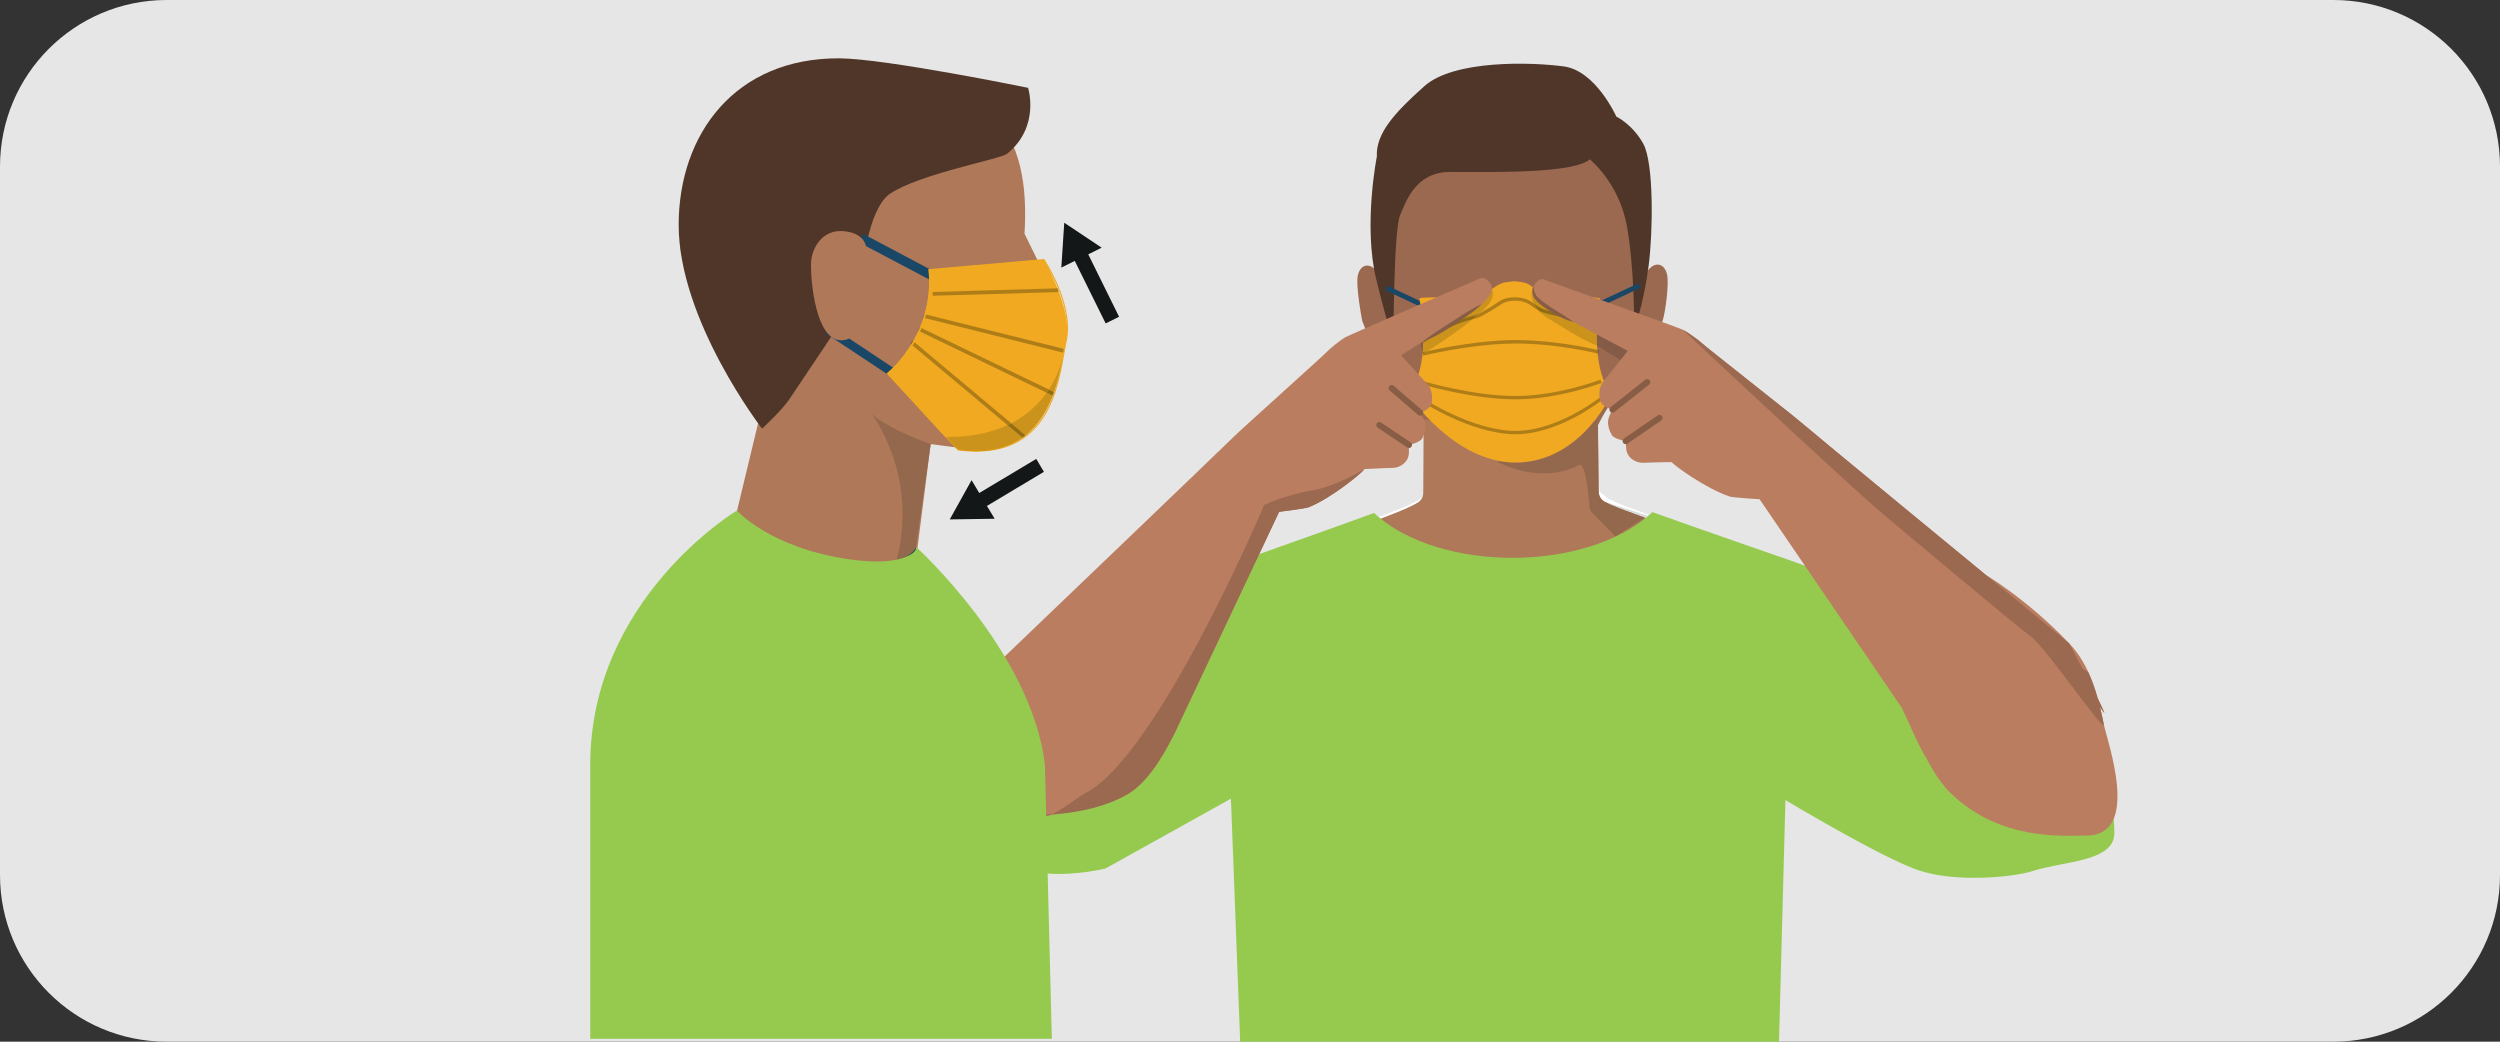 <?xml version="1.0" encoding="UTF-8"?>
<!-- Generator: Adobe Illustrator 23.1.0, SVG Export Plug-In . SVG Version: 6.00 Build 0)  -->
<svg xmlns="http://www.w3.org/2000/svg" xmlns:xlink="http://www.w3.org/1999/xlink" version="1.1" id="Layer_1" x="0px" y="0px" viewBox="0 0 300 125" style="enable-background:new 0 0 300 125;" xml:space="preserve">
<rect x="0" y="0" width="300" height="125" fill="#333333" stroke="none"/>
<style type="text/css">
	.st0{clip-path:url(#SVGID_2_);fill:#E6E6E6;}
	.st1{clip-path:url(#SVGID_2_);}
	.st2{fill:#FEF4EB;}
	.st3{clip-path:url(#SVGID_4_);}
	.st4{clip-path:url(#SVGID_6_);}
	.st5{clip-path:url(#SVGID_8_);}
	.st6{fill:#625955;}
	.st7{fill:#E6C19F;}
	.st8{fill:#FAE1CA;}
	.st9{fill:#D4B396;}
	.st10{fill:#E5CFBA;}
	.st11{fill:none;}
	.st12{fill:#FAECDD;}
	.st13{fill:#312D2B;}
	.st14{clip-path:url(#SVGID_12_);}
	.st15{clip-path:url(#SVGID_14_);fill:#BDAB9A;}
	.st16{clip-path:url(#SVGID_14_);fill:#BDB2A7;}
	.st17{fill:#2D2D2D;}
	.st18{fill:#F9F3EE;}
	.st19{clip-path:url(#SVGID_16_);fill:#C8B4A2;}
	.st20{clip-path:url(#SVGID_16_);fill:#C8BDB1;}
	.st21{clip-path:url(#SVGID_16_);fill:#C7C2BE;}
	.st22{fill:#4856A4;}
	.st23{clip-path:url(#SVGID_18_);}
	.st24{clip-path:url(#SVGID_20_);fill:#44529C;}
	.st25{clip-path:url(#SVGID_22_);}
	.st26{clip-path:url(#SVGID_24_);fill:#44529C;}
	.st27{clip-path:url(#SVGID_24_);fill:#414E94;}
	.st28{fill:#6D78B6;}
	.st29{fill:#9CA5A8;}
	.st30{clip-path:url(#SVGID_26_);}
	.st31{clip-path:url(#SVGID_28_);fill:#A5A4A4;}
	.st32{clip-path:url(#SVGID_28_);fill:#EAEAE9;}
	.st33{clip-path:url(#SVGID_28_);fill:#C1C0C0;}
	.st34{clip-path:url(#SVGID_28_);fill:#B1B1B1;}
	.st35{clip-path:url(#SVGID_28_);fill:#2DA067;}
	.st36{clip-path:url(#SVGID_28_);fill:#DAE5E5;}
	.st37{clip-path:url(#SVGID_28_);fill:#61C0C4;}
	.st38{clip-path:url(#SVGID_28_);fill:#D4D4D5;}
	.st39{clip-path:url(#SVGID_28_);fill:#61939D;}
	.st40{clip-path:url(#SVGID_28_);fill:#54AE80;}
	.st41{clip-path:url(#SVGID_28_);fill:#C1DDDF;}
	.st42{clip-path:url(#SVGID_28_);}
	.st43{clip-path:url(#SVGID_30_);}
	.st44{clip-path:url(#SVGID_32_);fill:#BDD8CA;}
	.st45{clip-path:url(#SVGID_32_);fill:#D5D5D5;}
	.st46{clip-path:url(#SVGID_32_);fill:#EAEAE9;}
	.st47{clip-path:url(#SVGID_28_);fill:#4B4B4A;}
	.st48{clip-path:url(#SVGID_34_);}
	.st49{clip-path:url(#SVGID_36_);fill:#BDD8CA;}
	.st50{clip-path:url(#SVGID_38_);}
	.st51{clip-path:url(#SVGID_40_);fill:#BDD8CA;}
	.st52{clip-path:url(#SVGID_42_);}
	.st53{clip-path:url(#SVGID_44_);fill:#BDD8CA;}
	.st54{clip-path:url(#SVGID_46_);}
	.st55{clip-path:url(#SVGID_48_);fill:#BDD8CA;}
	.st56{clip-path:url(#SVGID_28_);fill:#D6D7D7;}
	.st57{clip-path:url(#SVGID_28_);fill:#848586;}
	.st58{clip-path:url(#SVGID_28_);fill:#B0B0B2;}
	.st59{clip-path:url(#SVGID_28_);fill:#05A5AB;}
	.st60{clip-path:url(#SVGID_28_);fill:#C1C2C3;}
	.st61{clip-path:url(#SVGID_28_);fill:#898A8D;}
	.st62{clip-path:url(#SVGID_28_);fill:#9D2024;}
	.st63{clip-path:url(#SVGID_28_);fill:#D0D0D1;}
	.st64{clip-path:url(#SVGID_28_);fill:#E69E1B;}
	.st65{clip-path:url(#SVGID_28_);fill:#28AFB4;}
	.st66{clip-path:url(#SVGID_28_);fill:#E7BD6D;}
	.st67{clip-path:url(#SVGID_28_);fill:#8ECFD0;}
	.st68{clip-path:url(#SVGID_28_);fill:#735850;}
	.st69{clip-path:url(#SVGID_28_);fill:#DCD6CE;}
	.st70{clip-path:url(#SVGID_50_);}
	.st71{clip-path:url(#SVGID_52_);fill:#8B756E;}
	.st72{clip-path:url(#SVGID_52_);fill:#EAEAE9;}
	.st73{clip-path:url(#SVGID_54_);}
	.st74{clip-path:url(#SVGID_56_);fill:#8B756E;}
	.st75{clip-path:url(#SVGID_56_);fill:#EAEAE9;}
	.st76{clip-path:url(#SVGID_58_);}
	.st77{clip-path:url(#SVGID_60_);fill:#8B756E;}
	.st78{clip-path:url(#SVGID_60_);fill:#EAEAE9;}
	.st79{clip-path:url(#SVGID_28_);fill:#E6E3E1;}
	.st80{clip-path:url(#SVGID_28_);fill:#81BBB2;}
	.st81{clip-path:url(#SVGID_28_);fill:#AC494B;}
	.st82{clip-path:url(#SVGID_28_);fill:#D85947;}
	.st83{clip-path:url(#SVGID_28_);fill:#1F8588;}
	.st84{clip-path:url(#SVGID_28_);fill:#D4D3D3;}
	.st85{clip-path:url(#SVGID_28_);fill:#E5E2E0;}
	.st86{clip-path:url(#SVGID_62_);}
	.st87{clip-path:url(#SVGID_64_);fill:#4C9D74;}
	.st88{clip-path:url(#SVGID_28_);fill:#EAD389;}
	.st89{clip-path:url(#SVGID_28_);fill:#EAD89E;}
	.st90{clip-path:url(#SVGID_28_);fill:#EACA63;}
	.st91{clip-path:url(#SVGID_28_);fill:#DDDEDE;}
	.st92{clip-path:url(#SVGID_28_);fill:#EAE5D5;}
	.st93{clip-path:url(#SVGID_28_);fill:#9AA0A7;}
	.st94{clip-path:url(#SVGID_28_);fill:#C5C8C9;}
	.st95{clip-path:url(#SVGID_28_);fill:#75C7CA;}
	.st96{fill:#FFFFFF;}
	.st97{fill:#EAB99F;}
	.st98{clip-path:url(#SVGID_66_);}
	.st99{clip-path:url(#SVGID_68_);fill:#D2A68F;}
	.st100{clip-path:url(#SVGID_70_);}
	.st101{clip-path:url(#SVGID_72_);fill:#ADACAC;}
	.st102{clip-path:url(#SVGID_72_);fill:#D2A68F;}
	.st103{fill:#B1B1B1;}
	.st104{clip-path:url(#SVGID_74_);}
	.st105{clip-path:url(#SVGID_76_);fill:#949393;}
	.st106{clip-path:url(#SVGID_76_);fill:#D2D2D1;}
	.st107{clip-path:url(#SVGID_76_);fill:#ADACAC;}
	.st108{clip-path:url(#SVGID_76_);fill:#4B9C73;}
	.st109{clip-path:url(#SVGID_76_);fill:#448D68;}
	.st110{clip-path:url(#SVGID_76_);fill:#ADC6C8;}
	.st111{clip-path:url(#SVGID_76_);fill:#9F9F9F;}
	.st112{clip-path:url(#SVGID_78_);}
	.st113{clip-path:url(#SVGID_80_);fill:#8D1D20;}
	.st114{clip-path:url(#SVGID_80_);fill:#D2D2D1;}
	.st115{clip-path:url(#SVGID_80_);fill:#9F9F9F;}
	.st116{fill:#623E3B;}
	.st117{clip-path:url(#SVGID_82_);}
	.st118{clip-path:url(#SVGID_84_);fill:#D2A68F;}
	.st119{clip-path:url(#SVGID_86_);}
	.st120{clip-path:url(#SVGID_88_);fill:#D2A68F;}
	.st121{fill:#414141;}
	.st122{fill:#DBDBDB;}
	.st123{fill:#CDCDCD;}
	.st124{fill:#454444;}
	.st125{fill:#50504F;}
	.st126{fill:#F6F6F6;}
	.st127{clip-path:url(#SVGID_90_);}
	.st128{clip-path:url(#SVGID_92_);fill:#8F8F8F;}
	.st129{clip-path:url(#SVGID_92_);fill:#D2CEBF;}
	.st130{clip-path:url(#SVGID_92_);fill:#9F9F9F;}
	.st131{clip-path:url(#SVGID_92_);fill:#E5E5E5;}
	.st132{clip-path:url(#SVGID_92_);fill:#DDDDDD;}
	.st133{clip-path:url(#SVGID_94_);}
	.st134{clip-path:url(#SVGID_96_);fill:#949393;}
	.st135{clip-path:url(#SVGID_96_);fill:#D2D2D1;}
	.st136{clip-path:url(#SVGID_96_);fill:#ADACAC;}
	.st137{clip-path:url(#SVGID_96_);fill:#04949A;}
	.st138{clip-path:url(#SVGID_96_);fill:#CECBC9;}
	.st139{clip-path:url(#SVGID_96_);fill:#DDDDDD;}
	.st140{clip-path:url(#SVGID_98_);}
	.st141{clip-path:url(#SVGID_100_);fill:#DDDDDD;}
	.st142{fill:#E7E7E7;}
	.st143{fill:#BFECEE;}
	.st144{fill:#414042;}
	.st145{fill:#C0C0C0;}
	.st146{fill:#B2B2B2;}
	.st147{fill:#676767;}
	.st148{fill:#878787;}
	.st149{fill:#BFBFBF;}
	.st150{fill:#EFEEEE;}
	.st151{fill:#247291;}
	.st152{fill:#FAEDDE;}
	.st153{clip-path:url(#SVGID_102_);}
	.st154{clip-path:url(#SVGID_104_);fill:#C2B7AC;}
	.st155{fill:#015F71;}
	.st156{fill:#575757;}
	.st157{fill:#B47C5F;}
	.st158{fill:#D5997B;}
	.st159{fill:#FEF6EF;}
	.st160{clip-path:url(#SVGID_106_);}
	.st161{clip-path:url(#SVGID_108_);fill:#292929;}
	.st162{clip-path:url(#SVGID_108_);fill:#C48D71;}
	.st163{clip-path:url(#SVGID_108_);fill:#EAE1D9;}
	.st164{clip-path:url(#SVGID_108_);fill:#EAE3DC;}
	.st165{clip-path:url(#SVGID_110_);}
	.st166{clip-path:url(#SVGID_112_);fill:#EAE3DC;}
	.st167{clip-path:url(#SVGID_114_);}
	.st168{clip-path:url(#SVGID_116_);fill:#2A2A2A;}
	.st169{clip-path:url(#SVGID_116_);fill:#C89074;}
	.st170{fill:#524740;}
	.st171{fill:#A91F23;}
	.st172{clip-path:url(#SVGID_118_);}
	.st173{clip-path:url(#SVGID_120_);fill:#292929;}
	.st174{clip-path:url(#SVGID_120_);fill:#EAE3DC;}
	.st175{clip-path:url(#SVGID_120_);fill:#A67258;}
	.st176{clip-path:url(#SVGID_120_);fill:#C48D71;}
	.st177{clip-path:url(#SVGID_120_);fill:#9C1D20;}
	.st178{clip-path:url(#SVGID_122_);}
	.st179{clip-path:url(#SVGID_124_);fill:#292929;}
	.st180{clip-path:url(#SVGID_124_);fill:#EAE3DC;}
	.st181{clip-path:url(#SVGID_124_);fill:#D8D1CB;}
	.st182{clip-path:url(#SVGID_124_);fill:#9C1D20;}
	.st183{clip-path:url(#SVGID_124_);fill:#901B1D;}
	.st184{clip-path:url(#SVGID_126_);}
	.st185{clip-path:url(#SVGID_128_);fill:#292929;}
	.st186{clip-path:url(#SVGID_128_);fill:#A67258;}
	.st187{clip-path:url(#SVGID_128_);fill:#C48D71;}
	.st188{clip-path:url(#SVGID_128_);fill:#9C1D20;}
	.st189{fill:#FCE4CC;}
	.st190{fill:#F8E4CF;}
	.st191{fill:#EBD4BE;}
	.st192{fill:#F9E7D4;}
	.st193{clip-path:url(#SVGID_130_);}
	.st194{clip-path:url(#SVGID_132_);fill:url(#SVGID_133_);}
	.st195{clip-path:url(#SVGID_135_);}
	.st196{fill:#706864;}
	.st197{fill:#B4AFA8;}
	.st198{fill:#E8C06B;}
	.st199{clip-path:url(#SVGID_139_);}
	.st200{clip-path:url(#SVGID_141_);fill:#EAC671;}
	.st201{clip-path:url(#SVGID_143_);}
	.st202{clip-path:url(#SVGID_145_);fill:#414D93;}
	.st203{clip-path:url(#SVGID_145_);fill:#D0AC60;}
	.st204{clip-path:url(#SVGID_145_);fill:#D2B265;}
	.st205{clip-path:url(#SVGID_147_);}
	.st206{clip-path:url(#SVGID_149_);fill:#EAC671;}
	.st207{clip-path:url(#SVGID_151_);}
	.st208{clip-path:url(#SVGID_153_);fill:#BB9A56;}
	.st209{clip-path:url(#SVGID_153_);fill:#D0AC60;}
	.st210{clip-path:url(#SVGID_155_);}
	.st211{clip-path:url(#SVGID_157_);fill:#EAC671;}
	.st212{clip-path:url(#SVGID_159_);}
	.st213{clip-path:url(#SVGID_161_);fill:#414D93;}
	.st214{clip-path:url(#SVGID_161_);fill:#D0AC60;}
	.st215{clip-path:url(#SVGID_161_);fill:#D2B265;}
	.st216{clip-path:url(#SVGID_163_);}
	.st217{clip-path:url(#SVGID_165_);fill:#414D93;}
	.st218{clip-path:url(#SVGID_165_);fill:#D0AC60;}
	.st219{clip-path:url(#SVGID_167_);}
	.st220{clip-path:url(#SVGID_169_);fill:#EAC671;}
	.st221{clip-path:url(#SVGID_171_);}
	.st222{clip-path:url(#SVGID_173_);fill:#EAC671;}
	.st223{fill:#54782E;}
	.st224{fill:#568044;}
	.st225{fill:#4B5E42;}
	.st226{clip-path:url(#SVGID_175_);}
	.st227{clip-path:url(#SVGID_177_);fill:#414D93;}
	.st228{clip-path:url(#SVGID_177_);fill:#4A4039;}
	.st229{clip-path:url(#SVGID_177_);fill:#D0AC60;}
	.st230{clip-path:url(#SVGID_177_);fill:#BB9A56;}
	.st231{clip-path:url(#SVGID_177_);fill:#4D733D;}
	.st232{clip-path:url(#SVGID_177_);fill:#D2B265;}
	.st233{clip-path:url(#SVGID_179_);}
	.st234{clip-path:url(#SVGID_181_);fill:#D0AC60;}
	.st235{clip-path:url(#SVGID_183_);}
	.st236{clip-path:url(#SVGID_185_);fill:#EAC671;}
	.st237{clip-path:url(#SVGID_187_);}
	.st238{clip-path:url(#SVGID_189_);fill:#414D93;}
	.st239{clip-path:url(#SVGID_189_);fill:#D0AC60;}
	.st240{clip-path:url(#SVGID_189_);fill:#BB9A56;}
	.st241{clip-path:url(#SVGID_189_);fill:#D2B265;}
	.st242{clip-path:url(#SVGID_191_);}
	.st243{clip-path:url(#SVGID_193_);fill:#EAC671;}
	.st244{clip-path:url(#SVGID_195_);}
	.st245{clip-path:url(#SVGID_197_);fill:#D0AC60;}
	.st246{fill:#6B4A38;}
	.st247{fill:#C3967F;}
	.st248{fill:#70985B;}
	.st249{fill:#708D63;}
	.st250{fill:#95BC84;}
	.st251{clip-path:url(#SVGID_199_);}
	.st252{clip-path:url(#SVGID_201_);fill:#4B3427;}
	.st253{clip-path:url(#SVGID_201_);fill:#4E6A40;}
	.st254{clip-path:url(#SVGID_201_);fill:#4E6245;}
	.st255{clip-path:url(#SVGID_201_);fill:#68835C;}
	.st256{clip-path:url(#SVGID_203_);}
	.st257{clip-path:url(#SVGID_205_);fill:#4B3427;}
	.st258{clip-path:url(#SVGID_205_);fill:#4E6A40;}
	.st259{clip-path:url(#SVGID_205_);fill:#4E6245;}
	.st260{clip-path:url(#SVGID_205_);fill:#68835C;}
	.st261{clip-path:url(#SVGID_207_);}
	.st262{clip-path:url(#SVGID_209_);fill:#A0C387;}
	.st263{clip-path:url(#SVGID_211_);}
	.st264{clip-path:url(#SVGID_213_);fill:#86A977;}
	.st265{clip-path:url(#SVGID_213_);fill:#90AF79;}
	.st266{fill:#8F624B;}
	.st267{clip-path:url(#SVGID_215_);}
	.st268{clip-path:url(#SVGID_217_);fill:#A0C387;}
	.st269{clip-path:url(#SVGID_219_);}
	.st270{clip-path:url(#SVGID_221_);fill:#414D93;}
	.st271{clip-path:url(#SVGID_221_);fill:#86A977;}
	.st272{clip-path:url(#SVGID_223_);}
	.st273{clip-path:url(#SVGID_225_);fill:#86A977;}
	.st274{clip-path:url(#SVGID_227_);}
	.st275{clip-path:url(#SVGID_229_);fill:#805843;}
	.st276{clip-path:url(#SVGID_229_);fill:#86A977;}
	.st277{clip-path:url(#SVGID_231_);}
	.st278{clip-path:url(#SVGID_233_);fill:#A0C387;}
	.st279{clip-path:url(#SVGID_235_);}
	.st280{clip-path:url(#SVGID_237_);fill:#86A977;}
	.st281{clip-path:url(#SVGID_237_);fill:#805843;}
	.st282{clip-path:url(#SVGID_237_);fill:#90AF79;}
	.st283{fill:#B39C8D;}
	.st284{fill:#BA3B3B;}
	.st285{clip-path:url(#SVGID_239_);}
	.st286{clip-path:url(#SVGID_241_);fill:#A73535;}
	.st287{clip-path:url(#SVGID_243_);}
	.st288{clip-path:url(#SVGID_245_);fill:#A73535;}
	.st289{clip-path:url(#SVGID_247_);}
	.st290{clip-path:url(#SVGID_249_);fill:#A73535;}
	.st291{clip-path:url(#SVGID_251_);}
	.st292{clip-path:url(#SVGID_253_);fill:#414D93;}
	.st293{clip-path:url(#SVGID_253_);fill:#A73535;}
	.st294{clip-path:url(#SVGID_255_);}
	.st295{clip-path:url(#SVGID_257_);fill:#A73535;}
	.st296{fill:#CD362C;}
	.st297{clip-path:url(#SVGID_259_);}
	.st298{clip-path:url(#SVGID_261_);fill:#963030;}
	.st299{clip-path:url(#SVGID_261_);fill:#A73535;}
	.st300{clip-path:url(#SVGID_263_);}
	.st301{clip-path:url(#SVGID_265_);fill:#A73535;}
	.st302{clip-path:url(#SVGID_267_);}
	.st303{clip-path:url(#SVGID_269_);fill:#A73535;}
	.st304{clip-path:url(#SVGID_269_);fill:#963030;}
	.st305{clip-path:url(#SVGID_269_);fill:#805843;}
	.st306{clip-path:url(#SVGID_271_);}
	.st307{clip-path:url(#SVGID_273_);fill:#963030;}
	.st308{clip-path:url(#SVGID_273_);fill:#805843;}
	.st309{clip-path:url(#SVGID_273_);fill:#A73535;}
	.st310{clip-path:url(#SVGID_275_);}
	.st311{clip-path:url(#SVGID_277_);fill:#A73535;}
	.st312{clip-path:url(#SVGID_277_);fill:#B83028;}
	.st313{clip-path:url(#SVGID_279_);}
	.st314{clip-path:url(#SVGID_281_);fill:#A73535;}
	.st315{clip-path:url(#SVGID_283_);}
	.st316{clip-path:url(#SVGID_285_);fill:#A73535;}
	.st317{clip-path:url(#SVGID_287_);}
	.st318{clip-path:url(#SVGID_289_);fill:#A73535;}
	.st319{clip-path:url(#SVGID_291_);}
	.st320{clip-path:url(#SVGID_293_);fill:#A73535;}
	.st321{clip-path:url(#SVGID_295_);}
	.st322{clip-path:url(#SVGID_297_);fill:#A73535;}
	.st323{clip-path:url(#SVGID_299_);}
	.st324{clip-path:url(#SVGID_301_);fill:#A73535;}
	.st325{clip-path:url(#SVGID_303_);}
	.st326{clip-path:url(#SVGID_305_);fill:#A73535;}
	.st327{fill:#426136;}
	.st328{clip-path:url(#SVGID_307_);}
	.st329{clip-path:url(#SVGID_309_);fill:#87A673;}
	.st330{clip-path:url(#SVGID_309_);fill:#7B946A;}
	.st331{clip-path:url(#SVGID_311_);}
	.st332{clip-path:url(#SVGID_313_);fill:#87A673;}
	.st333{clip-path:url(#SVGID_313_);fill:#7B946A;}
	.st334{fill:#558B39;}
	.st335{fill:#34502B;}
	.st336{clip-path:url(#SVGID_315_);}
	.st337{clip-path:url(#SVGID_317_);fill:#819272;}
	.st338{clip-path:url(#SVGID_319_);}
	.st339{clip-path:url(#SVGID_321_);fill:#87A673;}
	.st340{clip-path:url(#SVGID_321_);fill:#819272;}
	.st341{clip-path:url(#SVGID_323_);}
	.st342{clip-path:url(#SVGID_325_);fill:#819272;}
	.st343{clip-path:url(#SVGID_327_);}
	.st344{clip-path:url(#SVGID_329_);fill:#43543B;}
	.st345{clip-path:url(#SVGID_329_);fill:#2F4827;}
	.st346{clip-path:url(#SVGID_329_);fill:#748366;}
	.st347{clip-path:url(#SVGID_329_);fill:#677C5A;}
	.st348{clip-path:url(#SVGID_331_);}
	.st349{clip-path:url(#SVGID_333_);fill:#819272;}
	.st350{clip-path:url(#SVGID_335_);}
	.st351{clip-path:url(#SVGID_337_);fill:#819272;}
	.st352{clip-path:url(#SVGID_339_);}
	.st353{clip-path:url(#SVGID_341_);fill:#87A673;}
	.st354{clip-path:url(#SVGID_341_);fill:#7B946A;}
	.st355{clip-path:url(#SVGID_343_);}
	.st356{clip-path:url(#SVGID_345_);fill:#819272;}
	.st357{clip-path:url(#SVGID_347_);}
	.st358{clip-path:url(#SVGID_349_);fill:#C37D6D;}
	.st359{clip-path:url(#SVGID_349_);fill:#819272;}
	.st360{clip-path:url(#SVGID_351_);}
	.st361{clip-path:url(#SVGID_353_);fill:#819272;}
	.st362{clip-path:url(#SVGID_355_);}
	.st363{clip-path:url(#SVGID_357_);fill:#A73535;}
	.st364{clip-path:url(#SVGID_357_);fill:#43543B;}
	.st365{clip-path:url(#SVGID_357_);fill:#2F4827;}
	.st366{clip-path:url(#SVGID_357_);fill:#748366;}
	.st367{clip-path:url(#SVGID_357_);fill:#AF7062;}
	.st368{clip-path:url(#SVGID_357_);fill:#4D733D;}
	.st369{clip-path:url(#SVGID_357_);fill:#677C5A;}
	.st370{clip-path:url(#SVGID_359_);}
	.st371{clip-path:url(#SVGID_361_);fill:#819272;}
	.st372{clip-path:url(#SVGID_363_);}
	.st373{clip-path:url(#SVGID_365_);fill:#819272;}
	.st374{clip-path:url(#SVGID_365_);fill:#738A64;}
	.st375{clip-path:url(#SVGID_367_);}
	.st376{clip-path:url(#SVGID_369_);fill:#819272;}
	.st377{clip-path:url(#SVGID_371_);}
	.st378{clip-path:url(#SVGID_373_);fill:#87A673;}
	.st379{clip-path:url(#SVGID_373_);fill:#7B946A;}
	.st380{fill:#9E6C50;}
	.st381{fill:#EEC7B2;}
	.st382{clip-path:url(#SVGID_375_);}
	.st383{clip-path:url(#SVGID_377_);fill:#206682;}
	.st384{clip-path:url(#SVGID_377_);fill:#8E6148;}
	.st385{clip-path:url(#SVGID_379_);}
	.st386{clip-path:url(#SVGID_381_);fill:#206682;}
	.st387{clip-path:url(#SVGID_381_);fill:#8C9497;}
	.st388{clip-path:url(#SVGID_381_);fill:#ACACAC;}
	.st389{clip-path:url(#SVGID_381_);fill:#D7D6D6;}
	.st390{clip-path:url(#SVGID_381_);fill:#282828;}
	.st391{clip-path:url(#SVGID_383_);}
	.st392{clip-path:url(#SVGID_385_);fill:#C4CECE;}
	.st393{clip-path:url(#SVGID_385_);fill:#D7D6D6;}
	.st394{clip-path:url(#SVGID_385_);fill:#206682;}
	.st395{clip-path:url(#SVGID_387_);}
	.st396{clip-path:url(#SVGID_389_);fill:#8C9497;}
	.st397{clip-path:url(#SVGID_389_);fill:#ACACAC;}
	.st398{clip-path:url(#SVGID_389_);fill:#D7D6D6;}
	.st399{clip-path:url(#SVGID_389_);fill:#206682;}
	.st400{clip-path:url(#SVGID_389_);fill:#282828;}
	.st401{fill:#1E3247;}
	.st402{clip-path:url(#SVGID_391_);}
	.st403{clip-path:url(#SVGID_393_);fill:#1B2D40;}
	.st404{clip-path:url(#SVGID_395_);}
	.st405{clip-path:url(#SVGID_397_);fill:#949393;}
	.st406{clip-path:url(#SVGID_397_);fill:#9F9F9F;}
	.st407{clip-path:url(#SVGID_397_);fill:#1B2D40;}
	.st408{clip-path:url(#SVGID_399_);}
	.st409{clip-path:url(#SVGID_401_);fill:#949393;}
	.st410{clip-path:url(#SVGID_401_);fill:#ADACAC;}
	.st411{clip-path:url(#SVGID_401_);fill:#9A4243;}
	.st412{clip-path:url(#SVGID_401_);fill:#D2D2D1;}
	.st413{clip-path:url(#SVGID_401_);fill:#C4CECE;}
	.st414{clip-path:url(#SVGID_401_);fill:#57ACB0;}
	.st415{clip-path:url(#SVGID_401_);fill:#D7D6D6;}
	.st416{clip-path:url(#SVGID_401_);fill:#206682;}
	.st417{clip-path:url(#SVGID_401_);fill:#E5E5E5;}
	.st418{clip-path:url(#SVGID_401_);fill:#8E6148;}
	.st419{clip-path:url(#SVGID_401_);fill:#1B2D40;}
	.st420{fill:#4F3628;}
	.st421{clip-path:url(#SVGID_403_);}
	.st422{clip-path:url(#SVGID_405_);fill:#206682;}
	.st423{clip-path:url(#SVGID_405_);fill:#282828;}
	.st424{clip-path:url(#SVGID_405_);fill:#242424;}
	.st425{clip-path:url(#SVGID_405_);fill:#949393;}
	.st426{clip-path:url(#SVGID_405_);fill:#D2D2D1;}
	.st427{clip-path:url(#SVGID_405_);fill:#C4CECE;}
	.st428{clip-path:url(#SVGID_405_);fill:#BEBEBF;}
	.st429{clip-path:url(#SVGID_405_);fill:#E5E5E5;}
	.st430{clip-path:url(#SVGID_405_);fill:#B0B9B9;}
	.st431{clip-path:url(#SVGID_405_);fill:#C1C0C0;}
	.st432{clip-path:url(#SVGID_405_);fill:#CECECE;}
	.st433{clip-path:url(#SVGID_405_);fill:#1B2D40;}
	.st434{clip-path:url(#SVGID_407_);}
	.st435{clip-path:url(#SVGID_409_);fill:#E4DBD3;}
	.st436{clip-path:url(#SVGID_411_);}
	.st437{clip-path:url(#SVGID_413_);fill:#E4DBD3;}
	.st438{fill:#222222;}
	.st439{fill:#FAAB19;}
	.st440{fill:#F3EEE9;}
	.st441{fill:#BF8D34;}
	.st442{clip-path:url(#SVGID_415_);}
	.st443{clip-path:url(#SVGID_417_);fill:#B08230;}
	.st444{clip-path:url(#SVGID_419_);}
	.st445{clip-path:url(#SVGID_421_);fill:#D8AA93;}
	.st446{clip-path:url(#SVGID_423_);}
	.st447{clip-path:url(#SVGID_425_);fill:#E8DBCD;}
	.st448{clip-path:url(#SVGID_425_);fill:#D9AC94;}
	.st449{clip-path:url(#SVGID_427_);}
	.st450{clip-path:url(#SVGID_429_);fill:#D2A68F;}
	.st451{clip-path:url(#SVGID_431_);}
	.st452{clip-path:url(#SVGID_433_);fill:#A29D97;}
	.st453{clip-path:url(#SVGID_433_);fill:#282828;}
	.st454{clip-path:url(#SVGID_435_);}
	.st455{clip-path:url(#SVGID_437_);fill:#292929;}
	.st456{clip-path:url(#SVGID_437_);fill:#505050;}
	.st457{clip-path:url(#SVGID_437_);fill:#B08230;}
	.st458{clip-path:url(#SVGID_439_);}
	.st459{clip-path:url(#SVGID_441_);fill:#B28330;}
	.st460{clip-path:url(#SVGID_441_);fill:#D9AC94;}
	.st461{clip-path:url(#SVGID_443_);}
	.st462{clip-path:url(#SVGID_445_);fill:#D2A68F;}
	.st463{clip-path:url(#SVGID_445_);fill:#242424;}
	.st464{clip-path:url(#SVGID_445_);fill:#E5E5E5;}
	.st465{fill:#2A2A6D;}
	.st466{clip-path:url(#SVGID_447_);}
	.st467{clip-path:url(#SVGID_449_);fill:#4E4E4E;}
	.st468{clip-path:url(#SVGID_449_);fill:#C29984;}
	.st469{clip-path:url(#SVGID_449_);fill:#262662;}
	.st470{clip-path:url(#SVGID_451_);}
	.st471{clip-path:url(#SVGID_453_);fill:#A29D97;}
	.st472{clip-path:url(#SVGID_453_);fill:#262662;}
	.st473{clip-path:url(#SVGID_455_);}
	.st474{clip-path:url(#SVGID_457_);fill:#90989B;}
	.st475{clip-path:url(#SVGID_457_);fill:#EBEBEB;}
	.st476{clip-path:url(#SVGID_457_);fill:#D3D3D3;}
	.st477{clip-path:url(#SVGID_457_);fill:#272764;}
	.st478{clip-path:url(#SVGID_457_);fill:#23235A;}
	.st479{clip-path:url(#SVGID_457_);fill:#D8AA93;}
	.st480{fill:#383534;}
	.st481{fill:#666666;}
	.st482{clip-path:url(#SVGID_459_);}
	.st483{clip-path:url(#SVGID_461_);fill:#D2A68F;}
	.st484{clip-path:url(#SVGID_463_);}
	.st485{clip-path:url(#SVGID_465_);fill:#8C9497;}
	.st486{clip-path:url(#SVGID_465_);fill:#D2A68F;}
	.st487{fill:#D3F3EC;}
	.st488{fill:#95CBC8;}
	.st489{fill:#D5493D;}
	.st490{clip-path:url(#SVGID_467_);}
	.st491{clip-path:url(#SVGID_469_);fill:#C1E8E1;}
	.st492{clip-path:url(#SVGID_469_);fill:#96CDC7;}
	.st493{clip-path:url(#SVGID_471_);}
	.st494{clip-path:url(#SVGID_473_);fill:#4C5C88;}
	.st495{clip-path:url(#SVGID_473_);fill:#C1E8E1;}
	.st496{clip-path:url(#SVGID_473_);fill:#96CDC7;}
	.st497{clip-path:url(#SVGID_475_);}
	.st498{clip-path:url(#SVGID_477_);fill:#4A5B58;}
	.st499{clip-path:url(#SVGID_477_);fill:#C1E8E1;}
	.st500{clip-path:url(#SVGID_477_);fill:#96CDC7;}
	.st501{clip-path:url(#SVGID_479_);}
	.st502{clip-path:url(#SVGID_481_);fill:#B6E1D9;}
	.st503{fill:#3B648D;}
	.st504{fill:#FFD05C;}
	.st505{fill:#F7B033;}
	.st506{fill:#825549;}
	.st507{fill:#F8EAD5;}
	.st508{fill:#E1E6B4;}
	.st509{fill:#73882C;}
	.st510{clip-path:url(#SVGID_483_);}
	.st511{clip-path:url(#SVGID_485_);fill:#A5A09A;}
	.st512{clip-path:url(#SVGID_485_);fill:#6A7D2A;}
	.st513{fill:#6A7F29;}
	.st514{fill:#8DA244;}
	.st515{fill:#92A745;}
	.st516{fill:#869C41;}
	.st517{clip-path:url(#SVGID_487_);}
	.st518{clip-path:url(#SVGID_489_);fill:#C59C87;}
	.st519{clip-path:url(#SVGID_489_);fill:#829540;}
	.st520{clip-path:url(#SVGID_489_);fill:#869941;}
	.st521{clip-path:url(#SVGID_489_);fill:#7B8F3D;}
	.st522{fill:#9FB555;}
	.st523{fill:#AABE69;}
	.st524{fill:#97AB51;}
	.st525{clip-path:url(#SVGID_491_);}
	.st526{clip-path:url(#SVGID_493_);fill:#92A64F;}
	.st527{clip-path:url(#SVGID_493_);fill:#8B9D4C;}
	.st528{clip-path:url(#SVGID_493_);fill:#CDD2A5;}
	.st529{fill:#E4E8BA;}
	.st530{fill:#E6A653;}
	.st531{clip-path:url(#SVGID_495_);}
	.st532{clip-path:url(#SVGID_497_);fill:#A6A19B;}
	.st533{clip-path:url(#SVGID_497_);fill:#D4994C;}
	.st534{fill:#F4D6B0;}
	.st535{fill:#545454;}
	.st536{fill:#8BB15C;}
	.st537{fill:#80A354;}
	.st538{fill:#A5BF7C;}
	.st539{clip-path:url(#SVGID_499_);}
	.st540{clip-path:url(#SVGID_501_);fill:#7D9F53;}
	.st541{fill:#A6C47A;}
	.st542{fill:#B0CA88;}
	.st543{fill:#BFD49D;}
	.st544{fill:#D2E1BA;}
	.st545{fill:#B4CBB5;}
	.st546{fill:#00B1B8;}
	.st547{fill:#D3493D;}
	.st548{clip-path:url(#SVGID_503_);}
	.st549{clip-path:url(#SVGID_505_);fill:#A2BC70;}
	.st550{clip-path:url(#SVGID_505_);fill:#A2BD5C;}
	.st551{clip-path:url(#SVGID_505_);fill:#ADC866;}
	.st552{clip-path:url(#SVGID_505_);fill:#A1BB5B;}
	.st553{clip-path:url(#SVGID_505_);fill:#9DB957;}
	.st554{clip-path:url(#SVGID_505_);fill:#AAC564;}
	.st555{clip-path:url(#SVGID_505_);fill:#A8C361;}
	.st556{clip-path:url(#SVGID_505_);fill:#A4C45D;}
	.st557{clip-path:url(#SVGID_505_);fill:#A0BE5A;}
	.st558{clip-path:url(#SVGID_505_);fill:#AECC66;}
	.st559{clip-path:url(#SVGID_505_);fill:#ACC864;}
	.st560{clip-path:url(#SVGID_505_);fill:#B7CD71;}
	.st561{clip-path:url(#SVGID_505_);fill:#AFCE62;}
	.st562{clip-path:url(#SVGID_505_);fill:#93CE74;}
	.st563{clip-path:url(#SVGID_505_);fill:#C6DD82;}
	.st564{clip-path:url(#SVGID_505_);fill:#BDB95B;}
	.st565{clip-path:url(#SVGID_507_);}
	.st566{clip-path:url(#SVGID_509_);fill:#C3D87A;}
	.st567{clip-path:url(#SVGID_509_);fill:#C3D876;}
	.st568{clip-path:url(#SVGID_509_);fill:#C5DA78;}
	.st569{clip-path:url(#SVGID_509_);fill:#C2D775;}
	.st570{clip-path:url(#SVGID_509_);fill:#C4DA78;}
	.st571{clip-path:url(#SVGID_509_);fill:#C4D977;}
	.st572{clip-path:url(#SVGID_509_);fill:#C3DA77;}
	.st573{clip-path:url(#SVGID_509_);fill:#C2D876;}
	.st574{clip-path:url(#SVGID_509_);fill:#C5DB78;}
	.st575{clip-path:url(#SVGID_509_);fill:#C7DB7B;}
	.st576{clip-path:url(#SVGID_509_);fill:#C5DC78;}
	.st577{clip-path:url(#SVGID_509_);fill:#C5DB77;}
	.st578{clip-path:url(#SVGID_509_);fill:#C6DC79;}
	.st579{clip-path:url(#SVGID_509_);fill:#C0DC7B;}
	.st580{clip-path:url(#SVGID_509_);fill:#CADF7E;}
	.st581{clip-path:url(#SVGID_509_);fill:#C8D776;}
	.st582{fill:#B2D235;}
	.st583{fill:#C8DF6D;}
	.st584{fill:#D1F1EA;}
	.st585{fill:#226A69;}
	.st586{fill:#E8BA45;}
	.st587{fill:#D66736;}
	.st588{clip-path:url(#SVGID_511_);}
	.st589{clip-path:url(#SVGID_513_);fill:#A5816F;}
	.st590{clip-path:url(#SVGID_513_);fill:#6F7E68;}
	.st591{clip-path:url(#SVGID_513_);fill:#99B576;}
	.st592{clip-path:url(#SVGID_513_);fill:#DC6D64;}
	.st593{clip-path:url(#SVGID_513_);fill:#EDC86A;}
	.st594{clip-path:url(#SVGID_513_);fill:#FFFFFF;}
	.st595{clip-path:url(#SVGID_515_);}
	.st596{clip-path:url(#SVGID_517_);fill:#789969;}
	.st597{clip-path:url(#SVGID_517_);fill:#9FB88F;}
	.st598{clip-path:url(#SVGID_517_);fill:#A2C17D;}
	.st599{clip-path:url(#SVGID_517_);fill:#99B576;}
	.st600{clip-path:url(#SVGID_517_);fill:#97B275;}
	.st601{clip-path:url(#SVGID_517_);fill:#B8D095;}
	.st602{clip-path:url(#SVGID_517_);fill:#DBE7C8;}
	.st603{clip-path:url(#SVGID_517_);fill:#CCDDB1;}
	.st604{clip-path:url(#SVGID_517_);fill:#FFFFFF;}
	.st605{clip-path:url(#SVGID_517_);fill:#B6D07D;}
	.st606{clip-path:url(#SVGID_517_);fill:#BED685;}
	.st607{clip-path:url(#SVGID_517_);fill:#CFE192;}
	.st608{clip-path:url(#SVGID_517_);fill:#D3DF91;}
	.st609{clip-path:url(#SVGID_517_);fill:#EDC86A;}
	.st610{fill:#EFC8B4;}
	.st611{clip-path:url(#SVGID_519_);}
	.st612{clip-path:url(#SVGID_521_);fill:#B88D78;}
	.st613{clip-path:url(#SVGID_521_);fill:#44519A;}
	.st614{clip-path:url(#SVGID_521_);fill:#E1BCA9;}
	.st615{clip-path:url(#SVGID_523_);}
	.st616{clip-path:url(#SVGID_525_);fill:#A7A39C;}
	.st617{clip-path:url(#SVGID_525_);fill:#DEBAA7;}
	.st618{clip-path:url(#SVGID_527_);}
	.st619{clip-path:url(#SVGID_529_);fill:#8AAF7B;}
	.st620{clip-path:url(#SVGID_529_);fill:#A69183;}
	.st621{clip-path:url(#SVGID_529_);fill:#855B46;}
	.st622{clip-path:url(#SVGID_529_);fill:#9B3131;}
	.st623{clip-path:url(#SVGID_529_);fill:#46573D;}
	.st624{clip-path:url(#SVGID_529_);fill:#AD3737;}
	.st625{clip-path:url(#SVGID_529_);fill:#8B2D2D;}
	.st626{clip-path:url(#SVGID_529_);fill:#435098;}
	.st627{clip-path:url(#SVGID_529_);fill:#DEBAA7;}
	.st628{clip-path:url(#SVGID_529_);fill:#A7A39C;}
	.st629{clip-path:url(#SVGID_531_);}
	.st630{clip-path:url(#SVGID_533_);fill:#44519A;}
	.st631{clip-path:url(#SVGID_533_);fill:#A9A59E;}
	.st632{clip-path:url(#SVGID_533_);fill:#DCAE96;}
	.st633{clip-path:url(#SVGID_533_);fill:#E1BCA9;}
	.st634{clip-path:url(#SVGID_535_);}
	.st635{clip-path:url(#SVGID_537_);fill:#E69E17;}
	.st636{clip-path:url(#SVGID_539_);}
	.st637{clip-path:url(#SVGID_541_);fill:#414D93;}
	.st638{clip-path:url(#SVGID_541_);fill:#D2A68F;}
	.st639{clip-path:url(#SVGID_541_);fill:#E19A16;}
	.st640{clip-path:url(#SVGID_541_);fill:#CF8E15;}
	.st641{clip-path:url(#SVGID_543_);}
	.st642{clip-path:url(#SVGID_545_);fill:#D49215;}
	.st643{clip-path:url(#SVGID_545_);fill:#CF8E14;}
	.st644{clip-path:url(#SVGID_545_);fill:#BF8313;}
	.st645{clip-path:url(#SVGID_545_);fill:#424F97;}
	.st646{clip-path:url(#SVGID_545_);fill:#89AD7A;}
	.st647{clip-path:url(#SVGID_545_);fill:#272764;}
	.st648{clip-path:url(#SVGID_547_);}
	.st649{clip-path:url(#SVGID_549_);fill:#D0AC60;}
	.st650{clip-path:url(#SVGID_549_);fill:#414D93;}
	.st651{clip-path:url(#SVGID_549_);fill:#583835;}
	.st652{fill:#D8D7CF;}
	.st653{fill:#9D9287;}
	.st654{fill:#F2F1F0;}
	.st655{fill:#E6E6E6;}
	.st656{fill:#9B6950;}
	.st657{fill:#AF7859;}
	.st658{clip-path:url(#SVGID_551_);}
	.st659{clip-path:url(#SVGID_553_);fill:#D8DEDE;}
	.st660{clip-path:url(#SVGID_553_);fill:#835B46;}
	.st661{clip-path:url(#SVGID_553_);fill:#94684D;}
	.st662{fill:#1B4766;}
	.st663{fill:#F0A920;}
	.st664{clip-path:url(#SVGID_555_);}
	.st665{clip-path:url(#SVGID_557_);fill:#AE7D18;}
	.st666{clip-path:url(#SVGID_559_);}
	.st667{clip-path:url(#SVGID_561_);fill:#AE7D18;}
	.st668{fill:#96CA4F;}
	.st669{clip-path:url(#SVGID_563_);}
	.st670{clip-path:url(#SVGID_565_);fill:#704E3B;}
	.st671{clip-path:url(#SVGID_565_);fill:#AE7D18;}
	.st672{clip-path:url(#SVGID_567_);}
	.st673{clip-path:url(#SVGID_569_);fill:#AE7D18;}
	.st674{clip-path:url(#SVGID_571_);}
	.st675{clip-path:url(#SVGID_573_);fill:#835B46;}
	.st676{clip-path:url(#SVGID_573_);fill:#CB931C;}
	.st677{clip-path:url(#SVGID_573_);fill:#5F4433;}
	.st678{clip-path:url(#SVGID_573_);fill:#936D15;}
	.st679{clip-path:url(#SVGID_575_);}
	.st680{clip-path:url(#SVGID_577_);fill:#835B46;}
	.st681{clip-path:url(#SVGID_577_);fill:#CB931C;}
	.st682{clip-path:url(#SVGID_577_);fill:#936D15;}
	.st683{fill:#BA7D60;}
	.st684{fill:#875D45;}
	.st685{clip-path:url(#SVGID_579_);}
	.st686{clip-path:url(#SVGID_581_);fill:#7F5942;}
	.st687{clip-path:url(#SVGID_581_);fill:#AE7D18;}
	.st688{clip-path:url(#SVGID_583_);}
	.st689{clip-path:url(#SVGID_585_);fill:#7F5942;}
	.st690{clip-path:url(#SVGID_585_);fill:#AE7D18;}
	.st691{clip-path:url(#SVGID_585_);fill:#B9BDBD;}
	.st692{clip-path:url(#SVGID_587_);}
	.st693{clip-path:url(#SVGID_589_);fill:#7F5942;}
	.st694{clip-path:url(#SVGID_589_);fill:#AE7D18;}
	.st695{clip-path:url(#SVGID_589_);fill:#B9BDBD;}
	.st696{clip-path:url(#SVGID_591_);}
	.st697{clip-path:url(#SVGID_593_);fill:#B9BDBD;}
	.st698{clip-path:url(#SVGID_593_);fill:#AE7D18;}
	.st699{fill:#141717;}
	.st700{clip-path:url(#SVGID_595_);}
	.st701{clip-path:url(#SVGID_597_);fill:#CB931C;}
	.st702{clip-path:url(#SVGID_597_);fill:#936D15;}
	.st703{clip-path:url(#SVGID_599_);}
	.st704{clip-path:url(#SVGID_601_);fill:#94684D;}
	.st705{clip-path:url(#SVGID_601_);fill:#173E59;}
	.st706{fill:#606262;}
	.st707{fill:#B4DFED;}
	.st708{fill:#77513C;}
	.st709{clip-path:url(#SVGID_603_);}
	.st710{clip-path:url(#SVGID_605_);fill:#B57F13;}
	.st711{clip-path:url(#SVGID_607_);}
	.st712{clip-path:url(#SVGID_609_);fill:#B57F13;}
	.st713{clip-path:url(#SVGID_611_);}
	.st714{clip-path:url(#SVGID_613_);fill:#B57F13;}
	.st715{clip-path:url(#SVGID_615_);}
	.st716{clip-path:url(#SVGID_617_);fill:#B57F13;}
	.st717{clip-path:url(#SVGID_619_);fill:#001B44;}
	.st718{clip-path:url(#SVGID_619_);fill:#414242;}
	.st719{clip-path:url(#SVGID_619_);fill:#B12025;}
	.st720{clip-path:url(#SVGID_619_);fill:#8C5E45;}
	.st721{clip-path:url(#SVGID_619_);fill:#AF7859;}
	.st722{clip-path:url(#SVGID_619_);fill:#36241B;}
	.st723{clip-path:url(#SVGID_619_);fill:#F0A920;}
	.st724{clip-path:url(#SVGID_619_);}
	.st725{clip-path:url(#SVGID_621_);}
	.st726{clip-path:url(#SVGID_623_);fill:#373939;}
	.st727{clip-path:url(#SVGID_623_);fill:#77523C;}
	.st728{clip-path:url(#SVGID_623_);fill:#CB931C;}
	.st729{clip-path:url(#SVGID_625_);}
	.st730{clip-path:url(#SVGID_627_);fill:#373939;}
	.st731{clip-path:url(#SVGID_627_);fill:#94684D;}
	.st732{clip-path:url(#SVGID_627_);fill:#2E1F18;}
	.st733{clip-path:url(#SVGID_619_);fill:#FFFFFF;}
	.st734{clip-path:url(#SVGID_629_);fill:#AF7859;}
	.st735{clip-path:url(#SVGID_629_);fill:#EFCD97;}
	.st736{clip-path:url(#SVGID_629_);fill:#AB7917;}
	.st737{clip-path:url(#SVGID_629_);fill:#D4951C;}
	.st738{clip-path:url(#SVGID_629_);fill:#F0B84D;}
	.st739{clip-path:url(#SVGID_629_);fill:#F0DAAF;}
	.st740{clip-path:url(#SVGID_629_);fill:#F0A920;}
	.st741{clip-path:url(#SVGID_629_);fill:#387857;}
	.st742{clip-path:url(#SVGID_631_);fill:#387857;}
	.st743{clip-path:url(#SVGID_633_);fill:#387857;}
	.st744{clip-path:url(#SVGID_633_);fill:#AF7859;}
	.st745{clip-path:url(#SVGID_633_);fill:#825A42;}
	.st746{clip-path:url(#SVGID_633_);fill:#A36744;}
</style>
<g>
	<path class="st655" d="M0,105V20C0,8.95,8.95,0,20,0h260c11.05,0,20,8.95,20,20v85c0,11.05-8.95,20-20,20H20   C8.95,125,0,116.05,0,105z"></path>
	<g>
		<path class="st656" d="M198.9,31.75c-0.73,0-1.29,0.84-1.5,1.2l-0.01,0.02l-0.17,0.35l0.73-9.6l-4.8-7.26l-10.06-3.98l-3.32,0.01    l-10.04,4.05l-4.75,7.29l0.79,9.6l-0.18-0.35l-0.01-0.02c-0.21-0.36-0.77-1.19-1.51-1.19c-0.3,0-0.84,0.14-1.11,1.08    c-0.34,1.21,0.51,5.57,0.51,5.57l2.03,5.13c0.08,0.19,0.78,1.86,2.09,1.85c0.09,0,0.18-0.01,0.27-0.03    c0.04,0.16,0.91,0.79,1.13,1.7c0.23,0.95,1.01,1.89,1.53,2.69c0.62,0.96,1.25,2.41,2.68,4.18c2.64,3.27,5.73,3.49,5.86,3.5    l5.02-0.02c0,0,3.23-0.24,5.85-3.53c1.41-1.77,1.99-3.44,2.6-4.4c0.51-0.81,1.98-3.27,2.22-3.61c0.24-0.34,0.44-0.6,0.44-0.6    s0.18,0.02,0.27,0.02c1.32,0,2.01-1.68,2.09-1.87l1.99-5.14c0.23-0.61,0.82-4.36,0.48-5.57C199.74,31.89,199.2,31.75,198.9,31.75"></path>
		<path class="st96" d="M196.38,61.22c-1.12-0.4-2.52-0.91-3.34-1.35c-0.31-0.17-0.5-0.5-1.11-0.87l-0.43-9.02l-9.65,1.83    l-10.13-1.41l-0.69,8.73c-0.3,0.35-0.48,0.68-0.76,0.85c-0.83,0.52-2.27,1.08-3.42,1.53c-0.32,0.12-0.62,0.24-0.87,0.34    c-0.93,0.38-6.19,2.26-10.65,3.84c2.85,3.98,7.14,6.89,11.73,8.48c9.2,3.2,19.52,2.3,28.66-0.87c4.85-1.68,9.63-4.15,13.6-7.47    c-4.63-1.61-10.54-3.68-11.54-4.08C197.4,61.59,196.9,61.41,196.38,61.22"></path>
		<path class="st657" d="M195.3,72.95c-9.99,3.46-20.08,3.78-28.42,0.87c-4.6-1.6-8.58-4.41-11.26-7.95    c4.25-1.51,9.28-3.31,10.19-3.68c0.24-0.1,0.52-0.21,0.82-0.32l0.05-0.02c1.17-0.45,2.62-1.02,3.48-1.56    c0.39-0.24,0.63-0.69,0.63-1.16l0.05-8.83l10.7,2.25l10.21-2.32l0.1,8.77c0.01,0.5,0.27,0.96,0.7,1.19    c0.85,0.46,2.26,0.97,3.4,1.38c0.52,0.19,1.01,0.36,1.39,0.51c0.95,0.38,6.33,2.26,10.93,3.87    C204.71,68.82,200.24,71.23,195.3,72.95"></path>
		<path class="st420" d="M193.96,13.99c0,0-2.46-5.51-6.31-6.02c-3.85-0.52-13.16-0.82-16.74,2.38c-3.58,3.2-5.82,5.66-5.69,8.45    c0,0-1.64,8.24-0.08,14.68c1.56,6.44,2.08,7.17,2.08,7.17s0.02-13.02,0.79-14.82c0.76-1.8,1.91-5.19,6.02-5.2    c0.53,0,1.17,0,1.89,0.01c4.82,0.02,13.07,0.05,14.86-1.52c0,0,3.54,2.85,4.45,8.02c0.92,5.18,0.86,11.44,0.86,12.51    c0,0,1.17-3.26,1.75-7.78c0.52-4.02,0.64-12.31-0.65-14.63C195.89,14.91,193.96,13.99,193.96,13.99"></path>
		<g>
			<defs>
				<polyline id="SVGID_550_" points="179.7,64.38 197.77,64.38 197.77,50.23 179.7,50.23 179.7,64.38     "></polyline>
			</defs>
			<clipPath id="SVGID_2_">
				<use xlink:href="#SVGID_550_" style="overflow:visible;"></use>
			</clipPath>
			<g class="st1">
				<defs>
					<polyline id="SVGID_552_" points="179.7,64.38 197.77,64.38 197.77,50.23 179.7,50.23 179.7,64.38      "></polyline>
				</defs>
				<clipPath id="SVGID_4_">
					<use xlink:href="#SVGID_552_" style="overflow:visible;"></use>
				</clipPath>
				<polyline style="clip-path:url(#SVGID_4_);fill:#D8DEDE;" points="191.77,51.01 191.77,51.01 191.84,57.1 191.84,57.1       191.77,51.01     "></polyline>
				<polyline style="clip-path:url(#SVGID_4_);fill:#835B46;" points="191.76,50.23 191.76,50.23 191.76,50.23 191.77,51.01       191.77,51.01 191.76,50.23     "></polyline>
				<path style="clip-path:url(#SVGID_4_);fill:#D8DEDE;" d="M192.56,60.2c0.85,0.46,2.25,0.97,3.4,1.38      c0.52,0.19,1.01,0.36,1.39,0.51c0.02,0.01,0.05,0.02,0.08,0.03l0.35-0.22L192.56,60.2 M191.99,59.58      C191.99,59.58,191.99,59.58,191.99,59.58C191.99,59.58,191.99,59.58,191.99,59.58 M191.88,59.26c0.02,0.11,0.06,0.22,0.1,0.32      C191.94,59.48,191.91,59.37,191.88,59.26 M191.84,57.1l0.02,1.86L191.84,57.1L191.84,57.1"></path>
				<path style="clip-path:url(#SVGID_4_);fill:#94684D;" d="M191.76,50.23l-0.32,0.14c-1.84,2.35-4.96,5.09-9.45,5.15      c-0.05,0-0.1,0-0.14,0c-0.67,0-1.33-0.07-1.97-0.19l-0.19,0.08c0,0,2.47,1.4,5.57,1.4c1.34,0,2.8-0.26,4.23-1.01      c0.04-0.02,0.07-0.03,0.11-0.03c0.43,0,0.7,1.38,0.89,2.77c0.19,1.38,0.29,2.77,0.37,2.77c0,0,0,0,0,0l2.99,3.07l3.55-2.26      c-0.03-0.01-0.05-0.02-0.08-0.03c-0.38-0.15-0.87-0.33-1.39-0.51c-1.14-0.41-2.55-0.92-3.4-1.38l0,0      c-0.25-0.14-0.45-0.35-0.57-0.61c0,0,0,0,0,0c0,0,0,0,0,0c-0.05-0.1-0.08-0.21-0.1-0.32c-0.02-0.08-0.02-0.17-0.03-0.25l0-0.05      l-0.02-1.86l-0.07-6.09L191.76,50.23"></path>
			</g>
		</g>
		<polyline class="st662" points="196.62,33.98 191.83,36.23 192.08,36.78 196.87,34.53   "></polyline>
		<polyline class="st662" points="192.31,48.08 191.93,47.61 195,45.15 195.65,45.39 195.23,45.73 192.31,48.08   "></polyline>
		<polyline class="st662" points="166.23,34.83 171.02,37.08 171.28,36.53 166.48,34.28 166.23,34.83   "></polyline>
		<polyline class="st662" points="170.8,48.38 167.45,45.49 168.11,45.45 171.17,47.91 170.8,48.38   "></polyline>
		<path class="st663" d="M192.01,35.83c-0.48-0.33-5.88-0.18-6.98-0.67c-1.52-0.68-1.04-1.28-3.36-1.41l-0.87,0.11    c-1.09,0.07-1.98,1.14-2.96,1.58c-0.6,0.27-2.66,0.26-4.47,0.25c-1.5-0.01-2.83-0.02-3.05,0.13c0.15,0.72,0.33,2.06,0.4,2.83    c0.34,3.84-0.37,7.38-1.85,8.43c0.11,0.3,5.63,8.53,13.13,8.42c7.5-0.11,11.18-7.69,11.46-8.42    C191.67,45.84,191.14,40.13,192.01,35.83"></path>
		<g>
			<defs>
				<polyline id="SVGID_554_" points="170.66,47.92 192.19,47.92 192.19,45.56 170.66,45.56 170.66,47.92     "></polyline>
			</defs>
			<clipPath id="SVGID_6_">
				<use xlink:href="#SVGID_554_" style="overflow:visible;"></use>
			</clipPath>
			<g class="st4">
				<defs>
					<polyline id="SVGID_556_" points="170.66,47.92 192.19,47.92 192.19,45.56 170.66,45.56 170.66,47.92      "></polyline>
				</defs>
				<clipPath id="SVGID_8_">
					<use xlink:href="#SVGID_556_" style="overflow:visible;"></use>
				</clipPath>
				<path style="clip-path:url(#SVGID_8_);fill:#AE7D18;" d="M192.05,45.57c0,0-0.31,0.12-0.87,0.3c-1.67,0.55-5.49,1.65-9.32,1.65      c0,0,0,0,0,0c-2.55,0-5.33-0.44-7.46-0.89c-1.07-0.22-1.97-0.44-2.61-0.61c-0.64-0.17-1.01-0.28-1.01-0.28l-0.11,0.39v0      c0.07,0.02,6.04,1.79,11.21,1.79c5.18,0,10.28-1.96,10.33-1.98v0L192.05,45.57"></path>
			</g>
		</g>
		<g>
			<defs>
				<polyline id="SVGID_558_" points="170.6,52.12 192.25,52.12 192.25,47.69 170.6,47.69 170.6,52.12     "></polyline>
			</defs>
			<clipPath id="SVGID_10_">
				<use xlink:href="#SVGID_558_" style="overflow:visible;"></use>
			</clipPath>
			<g style="clip-path:url(#SVGID_10_);">
				<defs>
					<polyline id="SVGID_560_" points="170.6,52.12 192.25,52.12 192.25,47.69 170.6,47.69 170.6,52.12      "></polyline>
				</defs>
				<clipPath id="SVGID_12_">
					<use xlink:href="#SVGID_560_" style="overflow:visible;"></use>
				</clipPath>
				<path style="clip-path:url(#SVGID_12_);fill:#AE7D18;" d="M170.6,48.2L170.6,48.2L170.6,48.2C170.6,48.2,170.6,48.2,170.6,48.2       M191.99,47.69c0,0-0.08,0.06-0.22,0.17c-1.03,0.77-5.48,3.85-9.89,3.85c0,0-0.01,0-0.01,0c0,0,0,0-0.01,0      c-2.52,0-5.29-0.96-7.42-1.93c-1.06-0.48-1.97-0.97-2.61-1.33c-0.64-0.36-1.01-0.6-1.01-0.6l-0.22,0.34      c0.03,0.01,5.93,3.85,11.14,3.92h0.24c5.21-0.07,10.25-4.11,10.27-4.11L191.99,47.69"></path>
			</g>
		</g>
		<path class="st668" d="M214.89,67.27c-0.12-0.04-11.86-4.11-15.97-5.59l-0.63-0.23l-0.51,0.45c-3.61,3.13-9.66,5.02-16.18,5.04    c-6.52,0.02-12.58-1.82-16.21-4.94l-0.52-0.44l-0.63,0.23c-4.1,1.51-15.82,5.65-15.93,5.69c-0.31,0.11-7.34,2.62-9.27,9.64    c0,0-20.56,11.78-20.56,21.21c0,9.44,14.18,5.89,14.18,5.89l15.05-8.38l1.11,29.17h64.66l0.77-29c0,0,11.28,6.77,15.81,8.37    c4.53,1.6,11.61,0.88,13.88,0.14c3.62-1.19,9.74-1.07,9.78-4.52c0.05-5.16-2.48-8.09-2.8-9.26c-1.77-6.53-13.1-14.87-13.1-14.87    C237.73,75.44,215.2,67.38,214.89,67.27"></path>
		<g>
			<defs>
				<polyline id="SVGID_562_" points="170.66,42.68 191.89,42.68 191.89,40.81 170.66,40.81 170.66,42.68     "></polyline>
			</defs>
			<clipPath id="SVGID_14_">
				<use xlink:href="#SVGID_562_" style="overflow:visible;"></use>
			</clipPath>
			<g style="clip-path:url(#SVGID_14_);">
				<defs>
					<polyline id="SVGID_564_" points="170.66,42.68 191.89,42.68 191.89,40.81 170.66,40.81 170.66,42.68      "></polyline>
				</defs>
				<clipPath id="SVGID_16_">
					<use xlink:href="#SVGID_564_" style="overflow:visible;"></use>
				</clipPath>
				<path style="clip-path:url(#SVGID_16_);fill:#704E3B;" d="M191.67,41.98c0.01,0.14,0.03,0.29,0.04,0.43      c0.05,0.01,0.07,0.02,0.07,0.02l0.1-0.39v0C191.88,42.04,191.81,42.02,191.67,41.98"></path>
				<path style="clip-path:url(#SVGID_16_);fill:#AE7D18;" d="M182.12,40.81h-0.49c-4.16,0.04-8.77,0.98-10.37,1.34      c-0.34,0.21-0.53,0.33-0.54,0.33l0.05,0.2v0c0,0,0.37-0.09,1.01-0.23c1.92-0.41,6.25-1.23,10.09-1.23c0,0,0,0,0,0      c2.56,0,5.04,0.3,6.89,0.61c0.92,0.15,1.68,0.3,2.21,0.42c0.38,0.08,0.63,0.14,0.75,0.17c-0.01-0.14-0.03-0.28-0.04-0.43      C190.7,41.76,186.57,40.85,182.12,40.81"></path>
				<path style="clip-path:url(#SVGID_16_);fill:#704E3B;" d="M170.68,42.28c-0.01,0-0.01,0-0.01,0l0.04,0.15c0,0,0-0.01,0-0.01      L170.68,42.28"></path>
				<polyline style="clip-path:url(#SVGID_16_);fill:#AE7D18;" points="170.7,42.42 170.7,42.43 170.71,42.48 170.7,42.42     "></polyline>
			</g>
		</g>
		<g>
			<defs>
				<polyline id="SVGID_566_" points="170.58,41.13 188.17,41.13 188.17,35.68 170.58,35.68 170.58,41.13     "></polyline>
			</defs>
			<clipPath id="SVGID_18_">
				<use xlink:href="#SVGID_566_" style="overflow:visible;"></use>
			</clipPath>
			<g class="st23">
				<defs>
					<polyline id="SVGID_568_" points="170.58,41.13 188.17,41.13 188.17,35.68 170.58,35.68 170.58,41.13      "></polyline>
				</defs>
				<clipPath id="SVGID_20_">
					<use xlink:href="#SVGID_568_" style="overflow:visible;"></use>
				</clipPath>
				<path style="clip-path:url(#SVGID_20_);fill:#AE7D18;" d="M181.78,35.68c-0.89,0-1.5,0.21-1.9,0.51      c-0.19,0.14-0.78,0.52-1.38,0.88c-0.31,0.18-0.63,0.37-0.9,0.5c-0.27,0.24-0.56,0.49-0.86,0.74c0.13-0.04,0.27-0.07,0.41-0.11      c0.33-0.09,0.94-0.42,1.56-0.78c0.61-0.36,1.2-0.74,1.42-0.9c0.32-0.23,0.84-0.43,1.66-0.43c0.13,0,0.26,0,0.41,0.01      c0.58,0.04,0.98,0.22,1.35,0.45c0.35,0.22,0.68,0.5,1.1,0.74c-0.29-0.31-0.48-0.61-0.61-0.9c-0.09-0.06-0.18-0.12-0.28-0.18      c-0.4-0.25-0.88-0.46-1.54-0.51C182.06,35.68,181.92,35.68,181.78,35.68"></path>
			</g>
		</g>
		<g>
			<defs>
				<polyline id="SVGID_570_" points="170.03,42.48 179.15,42.48 179.15,34.1 170.03,34.1 170.03,42.48     "></polyline>
			</defs>
			<clipPath id="SVGID_22_">
				<use xlink:href="#SVGID_570_" style="overflow:visible;"></use>
			</clipPath>
			<g class="st25">
				<defs>
					<polyline id="SVGID_572_" points="170.03,42.48 179.15,42.48 179.15,34.1 170.03,34.1 170.03,42.48      "></polyline>
				</defs>
				<clipPath id="SVGID_24_">
					<use xlink:href="#SVGID_572_" style="overflow:visible;"></use>
				</clipPath>
				<path style="clip-path:url(#SVGID_24_);fill:#835B46;" d="M170.68,38.3l-0.65,0.36l0.65,3.62c0.01,0,0.02-0.01,0.04-0.01      c0.04-0.39,0.06-0.79,0.07-1.21l-0.21-0.24v0c0.01-0.01,0.08-0.07,0.21-0.17c0-0.65-0.02-1.31-0.08-1.99      C170.7,38.56,170.69,38.43,170.68,38.3 M178.2,34.1L178.2,34.1l-2.86,1.6c1.13-0.02,2.11-0.08,2.5-0.25      c0.4-0.18,0.78-0.46,1.16-0.74C178.75,34.28,178.24,34.11,178.2,34.1"></path>
				<path style="clip-path:url(#SVGID_24_);fill:#CB931C;" d="M170.71,42.48L170.71,42.48C170.71,42.48,170.71,42.48,170.71,42.48      L170.71,42.48 M176.73,38.3c-3.31,0.89-5.33,2.38-5.78,2.75l-0.1,0.08h0l-0.06-0.07c-0.01,0.41-0.03,0.82-0.07,1.21      c0.08-0.02,0.27-0.06,0.54-0.12C172.32,41.48,174.77,39.91,176.73,38.3 M179,34.71c-0.39,0.28-0.77,0.56-1.16,0.74      c-0.39,0.17-1.37,0.23-2.5,0.25l-4.66,2.61c0.01,0.13,0.03,0.25,0.04,0.36c0.06,0.68,0.09,1.34,0.08,1.99      c0.66-0.51,2.82-2.01,6.25-2.85c0.1-0.02,0.3-0.11,0.55-0.24c0.13-0.11,0.25-0.23,0.37-0.34c0.88-0.84,1.18-1.47,1.19-1.94V35.2      C179.14,35.01,179.09,34.85,179,34.71"></path>
				<path style="clip-path:url(#SVGID_24_);fill:#5F4433;" d="M170.72,42.27c-0.02,0-0.03,0.01-0.04,0.01l0.02,0.14      C170.71,42.37,170.71,42.32,170.72,42.27"></path>
				<path style="clip-path:url(#SVGID_24_);fill:#936D15;" d="M171.25,42.15c-0.27,0.06-0.45,0.1-0.54,0.12      c0,0.05-0.01,0.1-0.01,0.15l0.01,0.06l0,0C170.72,42.48,170.92,42.36,171.25,42.15"></path>
				<path style="clip-path:url(#SVGID_24_);fill:#5F4433;" d="M170.79,40.65c-0.14,0.1-0.21,0.17-0.21,0.17v0l0.21,0.24      C170.79,40.93,170.79,40.79,170.79,40.65"></path>
				<path style="clip-path:url(#SVGID_24_);fill:#936D15;" d="M177.59,37.57c-0.24,0.12-0.44,0.21-0.55,0.24      c-3.43,0.84-5.59,2.34-6.25,2.85c0,0.14,0,0.28-0.01,0.41l0.06,0.07h0l0.1-0.08c0.46-0.36,2.47-1.86,5.78-2.75      C177.03,38.06,177.32,37.81,177.59,37.57"></path>
			</g>
		</g>
		<g>
			<defs>
				<polyline id="SVGID_574_" points="183.79,43.4 196.02,43.4 196.02,34.32 183.79,34.32 183.79,43.4     "></polyline>
			</defs>
			<clipPath id="SVGID_26_">
				<use xlink:href="#SVGID_574_" style="overflow:visible;"></use>
			</clipPath>
			<g class="st30">
				<defs>
					<polyline id="SVGID_576_" points="183.79,43.4 196.02,43.4 196.02,34.32 183.79,34.32 183.79,43.4      "></polyline>
				</defs>
				<clipPath id="SVGID_28_">
					<use xlink:href="#SVGID_576_" style="overflow:visible;"></use>
				</clipPath>
				<path style="clip-path:url(#SVGID_28_);fill:#835B46;" d="M191.64,38.67c-0.06,0.94-0.06,1.88-0.01,2.79c0,0,0,0,0,0l3.12,1.94      l1.27-1.76v0C195.97,41.6,194,40.22,191.64,38.67 M184.05,34.32L184.05,34.32c0,0-0.04,0.06-0.09,0.18      c0.25,0.2,0.54,0.43,1.07,0.67c0.27,0.12,0.78,0.2,1.42,0.26C185.37,34.81,184.49,34.39,184.05,34.32"></path>
				<path style="clip-path:url(#SVGID_28_);fill:#CB931C;" d="M183.96,34.49c-0.13,0.32-0.33,1.03,0.07,1.89      c0.29,0.2,0.56,0.41,0.87,0.58c0.29,0.16,0.83,0.31,1.42,0.44c0.6,0.14,1.26,0.27,1.84,0.45l0,0l-0.12,0.39      c-0.55-0.17-1.21-0.3-1.82-0.44c-0.61-0.14-1.16-0.28-1.53-0.48c-0.02-0.01-0.04-0.02-0.06-0.04c0.38,0.42,0.93,0.84,1.69,1.26      c0.64,0.35,3.46,2.26,5.3,2.91c-0.05-0.9-0.05-1.85,0.01-2.79c-1.73-1.14-3.67-2.38-5.2-3.24c-0.64-0.06-1.15-0.14-1.42-0.26      C184.49,34.92,184.21,34.69,183.96,34.49"></path>
				<path style="clip-path:url(#SVGID_28_);fill:#936D15;" d="M184.03,36.38c0.13,0.29,0.33,0.59,0.61,0.9      c0.02,0.01,0.04,0.02,0.06,0.04c0.37,0.2,0.92,0.34,1.53,0.48c0.61,0.14,1.26,0.27,1.82,0.44l0.12-0.39      c-0.58-0.18-1.25-0.31-1.84-0.45c-0.6-0.14-1.14-0.28-1.42-0.44C184.59,36.79,184.32,36.59,184.03,36.38"></path>
			</g>
		</g>
		<path class="st683" d="M252.44,86.84c-0.69-3.41-1.66-7.04-4.12-9.62c-5.1-5.35-10.06-8.25-10.06-8.25S216.42,50.99,216,50.58    c-0.42-0.4-11.44-9.06-11.76-9.39c-0.32-0.33-1.73-1.33-2.32-1.63c-0.59-0.29-16.45-5.94-16.45-5.94s-0.71-0.55-1.43,0.69    c-0.05,0.1-0.09,0.19-0.11,0.29c-0.22,1.18,1.98,2.49,1.98,2.49l9.42,5.02c0,0-2.69,3.35-2.91,3.64c-0.18,0.23-0.69,0.9-0.41,2.25    c0.17,0.85,1.48,1.14,1.48,1.14s-0.42,0.82-0.49,1.16c-0.06,0.3-0.11,1.01,0.43,1.92c0.3,0.49,1.65,0.7,1.65,0.7s0-0.32,0.06,0.86    c0.06,1.18,1.19,1.8,2.06,1.75c0.73-0.04,3.39-0.08,3.39-0.08c0.23,0.34,4.08,3.18,6.99,4.14c0.36,0.12,3.57,0.32,3.57,0.32    l17.04,24.99c0.3,0.5,2.22,5.06,2.95,6.03c0,0,1.27,2.62,2.88,4.19c6.02,5.88,13.67,5.14,16.33,5.15    C256.97,100.29,252.9,89.1,252.44,86.84"></path>
		<line class="st96" x1="193.49" y1="49.15" x2="197.66" y2="45.86"></line>
		<path class="st684" d="M197.43,45.57l-4.16,3.29c-0.16,0.13-0.19,0.36-0.06,0.52c0.08,0.11,0.21,0.15,0.34,0.14l0.18-0.08    l4.16-3.29c0.16-0.13,0.19-0.36,0.06-0.52C197.82,45.47,197.59,45.45,197.43,45.57"></path>
		<line class="st96" x1="195.08" y1="52.94" x2="199.14" y2="50.14"></line>
		<path class="st684" d="M198.93,49.84l-4.06,2.79c-0.17,0.12-0.21,0.35-0.09,0.51c0.08,0.12,0.22,0.17,0.35,0.16l0.16-0.06    l4.06-2.79c0.17-0.12,0.21-0.35,0.1-0.51C199.33,49.77,199.1,49.72,198.93,49.84"></path>
		<path class="st683" d="M177.41,33.5c0,0-15.46,6.67-16.03,7c-0.57,0.33-1.91,1.43-2.21,1.77c-0.3,0.35-10.73,9.71-11.12,10.14    c-0.39,0.43-28.56,27.4-28.56,27.4l-1.02,18.51c0,0,11.68,0.01,16.91-3.06c2.87-1.68,5.05-6.25,5.63-7.38l12.49-26.46    c0,0,3.2-0.41,3.54-0.55c2.84-1.14,6.5-4.23,6.7-4.58c0,0,2.66-0.14,3.39-0.14c0.87-0.01,1.96-0.7,1.94-1.88    c-0.02-1.19,0.01-0.87,0.01-0.87s1.34-0.3,1.6-0.81c0.49-0.94,0.39-1.64,0.31-1.94c-0.1-0.34-0.57-1.13-0.57-1.13    s1.29-0.38,1.4-1.23c0.18-1.37-0.37-2-0.56-2.22c-0.24-0.28-3.14-3.44-3.14-3.44l9.07-5.63c0,0,2.48-1.71,1.69-2.9    C178.09,32.91,177.41,33.5,177.41,33.5"></path>
		<line class="st96" x1="167" y1="46.57" x2="170.42" y2="49.52"></line>
		<path class="st684" d="M170.66,49.24l-3.42-2.95c-0.15-0.13-0.39-0.12-0.52,0.04c-0.13,0.15-0.12,0.39,0.04,0.52l3.42,2.95    l0.22,0.09c0.11,0.01,0.23-0.04,0.3-0.13C170.83,49.61,170.81,49.37,170.66,49.24"></path>
		<line class="st96" x1="165.52" y1="51.01" x2="169.08" y2="53.4"></line>
		<path class="st684" d="M169.28,53.09l-3.56-2.39c-0.17-0.11-0.4-0.07-0.51,0.1c-0.11,0.17-0.07,0.4,0.1,0.51l3.56,2.39l0.18,0.06    c0.13,0.01,0.26-0.05,0.33-0.16C169.5,53.44,169.45,53.21,169.28,53.09"></path>
		<path class="st656" d="M151.71,60.59c0,0-12.77,30.13-21.47,34.59c-0.91,0.47-3.89,2.87-4.7,2.71c-1.03-0.21-1.83-0.26-2.42-0.19    c0,0,7.03,0.64,12.25-2.43c2.87-1.68,5.05-6.25,5.63-7.38l12.49-26.46c0,0,3.2-0.41,3.54-0.55c2.84-1.14,6.5-4.23,6.7-4.58    c0,0-3.4,2.08-6.41,2.58C154.31,59.36,151.71,60.59,151.71,60.59"></path>
		<path class="st656" d="M252.44,86.84c-0.13-0.66-0.28-1.33-0.44-1.99v0c0.91,1.42,0.51,0.5-0.3-1.13c-0.3-1.04-0.65-2.07-1.1-3.04    l-0.7-0.45c-0.86-1.63-1.59-3.01-1.59-3.01L228.9,61.25c-5.98-4.93-12.67-10.45-12.9-10.67c-0.42-0.4-11.44-9.06-11.76-9.39    c-0.32-0.33-1.73-1.33-2.32-1.63c0,0,20.72,19.4,24.13,22.2c0.51,0.42,15.54,13.06,17.55,14.54    C245.66,77.8,252.76,88.41,252.44,86.84"></path>
		<path class="st684" d="M188.81,38.64c-0.57-0.14-1.1-0.36-1.62-0.62c-0.52-0.25-1.01-0.56-1.5-0.88c-0.48-0.32-0.96-0.66-1.37-1.1    l-0.15-0.18l-0.04-0.06l-0.03-0.05l-0.05-0.1c-0.07-0.14-0.12-0.29-0.14-0.45c-0.05-0.31-0.01-0.63,0.13-0.89    c-0.01,0.29,0.04,0.57,0.14,0.81c0.05,0.12,0.11,0.24,0.18,0.35l0.06,0.08l0.03,0.04l0.03,0.03l0.14,0.14    c0.41,0.36,0.86,0.7,1.33,1.01c0.47,0.32,0.96,0.6,1.44,0.9c0.24,0.15,0.48,0.3,0.72,0.46C188.35,38.29,188.59,38.45,188.81,38.64    "></path>
		<path class="st684" d="M177.84,36.48c-0.51,0.5-1.07,0.93-1.64,1.34c-0.57,0.42-1.16,0.79-1.75,1.18    c-0.59,0.38-1.18,0.77-1.8,1.11c-0.31,0.17-0.62,0.34-0.94,0.49c-0.32,0.15-0.65,0.29-1,0.38c0.57-0.43,1.14-0.83,1.72-1.22    c0.58-0.39,1.18-0.76,1.77-1.14c0.59-0.38,1.17-0.77,1.77-1.14C176.57,37.12,177.19,36.77,177.84,36.48"></path>
		<path class="st657" d="M99.91,73.57c-0.32,0-0.62-0.12-0.85-0.33l-10.5-9.73c-0.33-0.31-0.47-0.77-0.36-1.21l2.8-11.63    c-0.1-0.68-1.38-3.95-2.06-4.72c-0.76-0.86-7.28-12.49-7.32-16.79c-0.05-5.58,2.01-10.9,5.81-14.97c3.82-4.1,9.01-5.8,14.57-6.02    c0.4-0.02,13.4,1.47,17.08,5.42c3.37,3.62,4.22,8.57,3.86,14.45l4.54,9.25c0.38,0.8-0.25,2.31-0.53,2.76    c-0.51,0.84-1.33,1.32-2.26,1.32h-1.21l-0.83,7.93c-0.15,2.76-2.42,4.72-5.19,4.72l-0.4-0.02l-5.38-0.71l-1.84,14.47    c-0.05,0.4-0.29,0.74-0.64,0.93l-8.69,4.71C100.33,73.52,100.12,73.57,99.91,73.57"></path>
		<path class="st668" d="M109.92,65.62c0,0,13.88,12.57,15.47,26.16l0.83,32.88H70.83V91.78c-0.01-19.96,17.6-30.52,17.6-30.52    s3.95,4.52,13.63,5.88C109.41,68.17,109.92,65.62,109.92,65.62"></path>
		<path class="st420" d="M91.45,51.44c0,0-10.04-13-10.01-24.52C81.47,16.15,88.16,6.94,100.72,7c5.55,0.03,22.65,3.54,22.65,3.54    s1.49,4.67-2.53,7.92c-0.78,0.63-10.55,2.42-14.06,4.8c-2.04,1.38-2.85,6.31-2.85,6.31s-6.01-4.72-5.96,4.33    c0.02,3.8,2.29,5.74,2.29,5.74s-4.16,6.22-5.53,8.26C93.84,49.23,91.45,51.44,91.45,51.44"></path>
		<polygon class="st662" points="111.53,33.55 103.28,29.2 103.55,28.05 111.92,32.49   "></polygon>
		<polygon class="st662" points="107.24,45.41 99.02,39.96 99.96,39.39 99.91,39.29 107.24,44.17   "></polygon>
		<path class="st663" d="M106.5,44.82c0,0,8.1,9.11,8.52,9.17c0.75,0.11,1.46,0.16,2.12,0.16c8.32,0,9.79-7.93,10.52-11.89    c0.1-0.54,0.19-1.01,0.27-1.37c0.87-3.64-2.66-9.72-2.66-9.72l-13.8,1.21c0.72,7.96-5.29,12.7-5.29,12.7L106.5,44.82"></path>
		<g>
			<defs>
				<polyline id="SVGID_578_" points="110.8,42.33 127.73,42.33 127.73,37.69 110.8,37.69 110.8,42.33     "></polyline>
			</defs>
			<clipPath id="SVGID_30_">
				<use xlink:href="#SVGID_578_" style="overflow:visible;"></use>
			</clipPath>
			<g class="st43">
				<defs>
					<polyline id="SVGID_580_" points="110.8,42.33 127.73,42.33 127.73,37.69 110.8,37.69 110.8,42.33      "></polyline>
				</defs>
				<clipPath id="SVGID_32_">
					<use xlink:href="#SVGID_580_" style="overflow:visible;"></use>
				</clipPath>
				<path style="clip-path:url(#SVGID_32_);fill:#7F5942;" d="M110.91,37.69L110.91,37.69l-0.11,0.43v0l0.02,0.01      c0.05-0.14,0.09-0.29,0.13-0.43L110.91,37.69"></path>
				<path style="clip-path:url(#SVGID_32_);fill:#AE7D18;" d="M111.11,37.74c-0.04,0.14-0.08,0.29-0.13,0.43l16.61,4.15      c0.03-0.15,0.05-0.3,0.08-0.45L111.11,37.74 M110.96,37.7c-0.04,0.15-0.09,0.29-0.13,0.43l0.02,0      C110.88,37.99,110.93,37.84,110.96,37.7L110.96,37.7"></path>
			</g>
		</g>
		<g>
			<defs>
				<polyline id="SVGID_582_" points="110.15,47.54 126.66,47.54 126.66,39.26 110.15,39.26 110.15,47.54     "></polyline>
			</defs>
			<clipPath id="SVGID_34_">
				<use xlink:href="#SVGID_582_" style="overflow:visible;"></use>
			</clipPath>
			<g class="st48">
				<defs>
					<polyline id="SVGID_584_" points="110.15,47.54 126.67,47.54 126.67,39.26 110.15,39.26 110.15,47.54      "></polyline>
				</defs>
				<clipPath id="SVGID_36_">
					<use xlink:href="#SVGID_584_" style="overflow:visible;"></use>
				</clipPath>
				<path style="clip-path:url(#SVGID_36_);fill:#7F5942;" d="M110.35,39.26L110.35,39.26l-0.2,0.4v0l0.05,0.03      c0.06-0.14,0.12-0.27,0.18-0.41L110.35,39.26"></path>
				<path style="clip-path:url(#SVGID_36_);fill:#AE7D18;" d="M110.56,39.36c-0.06,0.14-0.11,0.28-0.18,0.42l15.21,7.34      c0.09-0.13,0.18-0.25,0.26-0.38L110.56,39.36 M110.39,39.28c-0.06,0.14-0.12,0.28-0.18,0.41l0.04,0.02      c0.06-0.14,0.12-0.28,0.18-0.42L110.39,39.28"></path>
				<path style="clip-path:url(#SVGID_36_);fill:#B9BDBD;" d="M126.48,47.04c-0.05,0.14-0.1,0.28-0.16,0.42l0.02,0.01      c0.05-0.14,0.1-0.29,0.15-0.43L126.48,47.04"></path>
				<path style="clip-path:url(#SVGID_36_);fill:#AE7D18;" d="M126.48,47.04c-0.05,0.14-0.1,0.28-0.16,0.42l0,0      C126.38,47.32,126.43,47.18,126.48,47.04L126.48,47.04"></path>
				<path style="clip-path:url(#SVGID_36_);fill:#B9BDBD;" d="M126.63,47.11c-0.03,0.1-0.07,0.21-0.11,0.31l0.14-0.29v0      L126.63,47.11"></path>
			</g>
		</g>
		<g>
			<defs>
				<polyline id="SVGID_586_" points="109.24,52.61 123.09,52.61 123.09,40.89 109.24,40.89 109.24,52.61     "></polyline>
			</defs>
			<clipPath id="SVGID_38_">
				<use xlink:href="#SVGID_586_" style="overflow:visible;"></use>
			</clipPath>
			<g class="st50">
				<defs>
					<polyline id="SVGID_588_" points="109.24,52.61 123.09,52.61 123.09,40.89 109.24,40.89 109.24,52.61      "></polyline>
				</defs>
				<clipPath id="SVGID_40_">
					<use xlink:href="#SVGID_588_" style="overflow:visible;"></use>
				</clipPath>
				<path style="clip-path:url(#SVGID_40_);fill:#7F5942;" d="M109.53,40.89L109.53,40.89l-0.29,0.35l0.1,0.08      c0.08-0.13,0.16-0.26,0.23-0.39L109.53,40.89"></path>
				<path style="clip-path:url(#SVGID_40_);fill:#AE7D18;" d="M109.73,41.06c-0.07,0.13-0.15,0.26-0.23,0.39l11.39,9.55      c0.15-0.07,0.3-0.14,0.44-0.22L109.73,41.06 M109.57,40.93c-0.08,0.13-0.15,0.27-0.23,0.39l0.04,0.04      c0.08-0.13,0.16-0.26,0.23-0.39L109.57,40.93"></path>
				<path style="clip-path:url(#SVGID_40_);fill:#B9BDBD;" d="M123.06,52.24c-0.12,0.1-0.24,0.19-0.37,0.28l0.01,0.01      c0.13-0.09,0.26-0.18,0.38-0.27L123.06,52.24"></path>
				<path style="clip-path:url(#SVGID_40_);fill:#AE7D18;" d="M123.06,52.24c-0.12,0.1-0.24,0.19-0.37,0.28l0,0      C122.81,52.43,122.94,52.34,123.06,52.24L123.06,52.24"></path>
			</g>
		</g>
		<path class="st663" d="M126.22,33.01c-0.52-1.11-0.95-1.85-0.95-1.85l-13.8,1.21c0.06,0.67,0.07,1.31,0.04,1.93L126.22,33.01"></path>
		<path class="st657" d="M103.97,30.02c0,0,0.18-1.95-2.61-2.27c-2.78-0.32-4.02,2.18-4.04,3.9c-0.04,2.43,0.64,8.77,3.33,9.16    c1.15,0.17,1.82-0.59,1.82-0.59"></path>
		<g>
			<defs>
				<polyline id="SVGID_590_" points="111.91,35.5 127,35.5 127,34.6 111.91,34.6 111.91,35.5     "></polyline>
			</defs>
			<clipPath id="SVGID_42_">
				<use xlink:href="#SVGID_590_" style="overflow:visible;"></use>
			</clipPath>
			<g class="st52">
				<defs>
					<polyline id="SVGID_592_" points="111.91,35.5 127,35.5 127,34.6 111.91,34.6 111.91,35.5      "></polyline>
				</defs>
				<clipPath id="SVGID_44_">
					<use xlink:href="#SVGID_592_" style="overflow:visible;"></use>
				</clipPath>
				<path style="clip-path:url(#SVGID_44_);fill:#B9BDBD;" d="M126.96,34.6l-0.05,0c0.03,0.07,0.06,0.15,0.09,0.22l0-0.14      C126.98,34.66,126.97,34.63,126.96,34.6"></path>
				<path style="clip-path:url(#SVGID_44_);fill:#AE7D18;" d="M126.91,34.6l-14.99,0.44l0.01,0.45L127,35.05l-0.01-0.23      C126.97,34.75,126.94,34.68,126.91,34.6"></path>
			</g>
		</g>
		<polygon class="st699" points="132.2,29.72 127.71,26.73 127.36,32.11 128.97,31.31 132.68,38.81 134.29,38.01 130.59,30.52   "></polygon>
		<path class="st663" d="M106.5,44.82l-0.06,0.05l8.54,9.19l0.03,0c0.74,0.09,1.44,0.14,2.1,0.14c4.76,0,7.29-2.31,8.71-5.12    c1.42-2.81,1.76-6.13,2.19-8.18c0.11-0.51,0.15-1.02,0.15-1.54c0-4.04-2.83-8.23-2.83-8.24l-0.02-0.04l-13.92,1.22l0.01,0.08    c0,0,0.09,0.54,0.09,1.44c0,2.36-0.61,7.17-5.04,10.94l-0.06,0.05l0.05,0.06L106.5,44.82l0.05,0.06    c4.48-3.81,5.09-8.67,5.09-11.06c0-0.91-0.09-1.46-0.09-1.46l-0.07,0.01l0.01,0.08l13.8-1.21l-0.01-0.07l-0.06,0.04    c0,0,0.17,0.26,0.44,0.71c0.79,1.36,2.37,4.46,2.36,7.44c0,0.51-0.05,1.02-0.15,1.51c-0.43,2.06-0.77,5.36-2.18,8.14    c-1.41,2.78-3.87,5.04-8.57,5.04c-0.65,0-1.34-0.04-2.08-0.13l-0.01,0.07l0.06-0.05l-8.52-9.17L106.5,44.82l0.05,0.06L106.5,44.82    "></path>
		<polygon class="st699" points="124.35,55.07 117.51,59.16 116.59,57.62 113.97,62.33 119.36,62.25 118.43,60.71 125.27,56.62       "></polygon>
		<g>
			<defs>
				<polyline id="SVGID_594_" points="113.49,54.15 127.58,54.15 127.58,42.71 113.49,42.71 113.49,54.15     "></polyline>
			</defs>
			<clipPath id="SVGID_46_">
				<use xlink:href="#SVGID_594_" style="overflow:visible;"></use>
			</clipPath>
			<g class="st54">
				<defs>
					<polyline id="SVGID_596_" points="113.49,54.15 127.58,54.15 127.58,42.71 113.49,42.71 113.49,54.15      "></polyline>
				</defs>
				<clipPath id="SVGID_48_">
					<use xlink:href="#SVGID_596_" style="overflow:visible;"></use>
				</clipPath>
				<path style="clip-path:url(#SVGID_48_);fill:#CB931C;" d="M120.89,51.01c-1.85,0.86-4.2,1.43-7.18,1.43c-0.01,0-0.02,0-0.03,0      l1.38,1.48c0.73,0.09,1.41,0.13,2.05,0.13c2.12,0,3.79-0.46,5.1-1.22c0.16-0.1,0.32-0.21,0.47-0.31L120.89,51.01 M125.6,47.12      c-0.94,1.32-2.31,2.67-4.26,3.68l1.72,1.44c1.57-1.26,2.58-3,3.26-4.77L125.6,47.12 M127.39,43.44      c-0.25,0.84-0.71,2.05-1.53,3.3l0.62,0.3c0.1-0.29,0.2-0.57,0.28-0.86C127.03,45.24,127.22,44.31,127.39,43.44"></path>
				<path style="clip-path:url(#SVGID_48_);fill:#936D15;" d="M125.85,46.74c-0.08,0.13-0.17,0.25-0.26,0.38l0.72,0.35      c0.05-0.14,0.11-0.28,0.16-0.42L125.85,46.74"></path>
				<path style="clip-path:url(#SVGID_48_);fill:#936D15;" d="M121.33,50.79c-0.14,0.07-0.29,0.15-0.44,0.22l1.8,1.51      c0.13-0.09,0.25-0.18,0.37-0.28L121.33,50.79"></path>
				<path style="clip-path:url(#SVGID_48_);fill:#CB931C;" d="M113.49,52.44L113.49,52.44c0.83,0.92,1.42,1.54,1.53,1.55      c0.75,0.11,1.46,0.16,2.12,0.16c2.09,0,3.75-0.5,5.08-1.32c-1.32,0.76-2.98,1.22-5.1,1.22c-0.64,0-1.32-0.04-2.05-0.13      l-1.38-1.48C113.62,52.44,113.56,52.44,113.49,52.44 M127.58,42.71L127.58,42.71c-0.04,0.19-0.1,0.44-0.19,0.73      c-0.16,0.87-0.36,1.8-0.63,2.74C127.14,44.93,127.39,43.72,127.58,42.71"></path>
			</g>
		</g>
		<g>
			<defs>
				<polyline id="SVGID_598_" points="104.61,67.15 111.68,67.15 111.68,49.68 104.61,49.68 104.61,67.15     "></polyline>
			</defs>
			<clipPath id="SVGID_50_">
				<use xlink:href="#SVGID_598_" style="overflow:visible;"></use>
			</clipPath>
			<g class="st70">
				<defs>
					<polyline id="SVGID_600_" points="104.61,67.15 111.68,67.15 111.68,49.68 104.61,49.68 104.61,67.15      "></polyline>
				</defs>
				<clipPath id="SVGID_52_">
					<use xlink:href="#SVGID_600_" style="overflow:visible;"></use>
				</clipPath>
				<path style="clip-path:url(#SVGID_52_);fill:#94684D;" d="M104.61,49.68L104.61,49.68c0,0,5.64,7.3,2.99,17.47l0,0      c2.11-0.48,2.32-1.53,2.32-1.53s0,0,0,0c0,0,0,0,0,0l1.76-12.32C106.18,51.29,104.61,49.68,104.61,49.68"></path>
				<path style="clip-path:url(#SVGID_52_);fill:#173E59;" d="M109.92,65.62c0,0-0.21,1.06-2.32,1.53h0      C110.21,66.55,109.93,65.64,109.92,65.62C109.92,65.62,109.92,65.62,109.92,65.62"></path>
			</g>
		</g>
	</g>
</g>
</svg>
